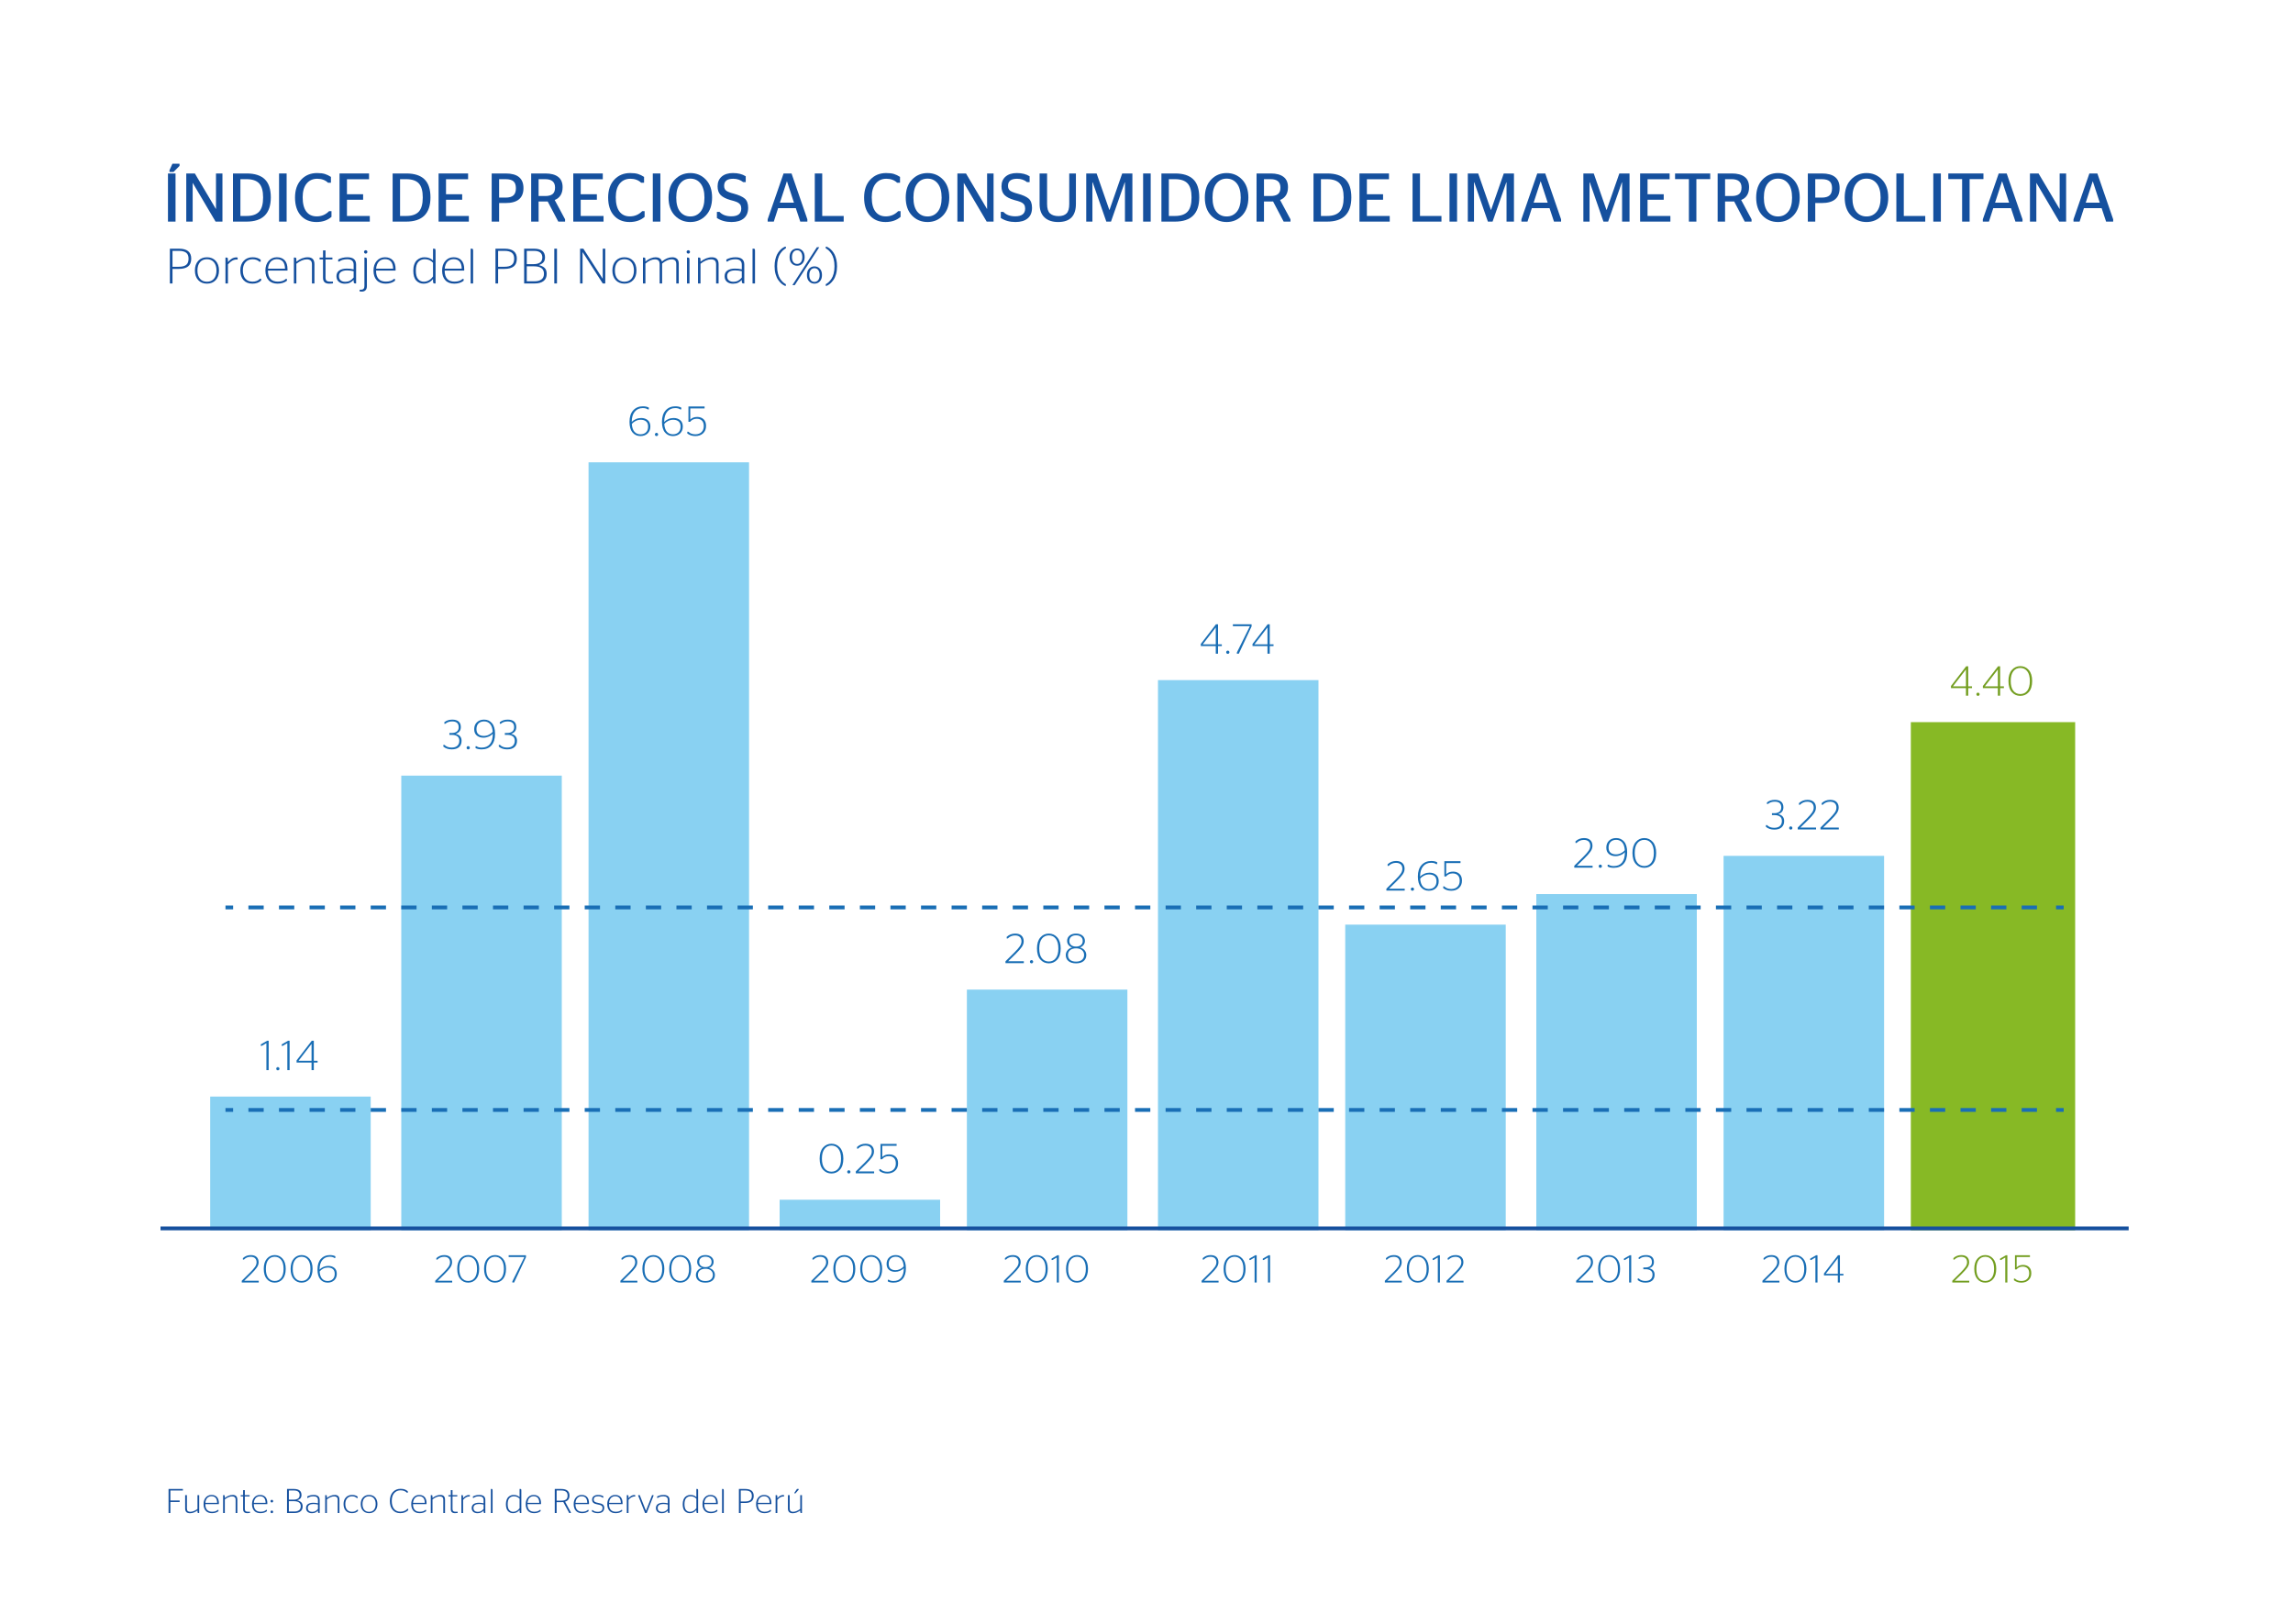 <?xml version="1.0" encoding="utf-8"?>
<!-- Generator: Adobe Illustrator 16.0.0, SVG Export Plug-In . SVG Version: 6.00 Build 0)  -->
<!DOCTYPE svg PUBLIC "-//W3C//DTD SVG 1.1//EN" "http://www.w3.org/Graphics/SVG/1.1/DTD/svg11.dtd">
<svg version="1.1" xmlns="http://www.w3.org/2000/svg" xmlns:xlink="http://www.w3.org/1999/xlink" x="0px" y="0px" width="600px"
	 height="425px" viewBox="0 0 600 425" enable-background="new 0 0 600 425" xml:space="preserve">
<g id="guias" display="none">
</g>
<g id="fondo_blanco">
	<rect fill="#FFFFFF" width="600" height="425"/>
</g>
<g id="grafico">
	<g>
		<path fill="#196EB5" d="M67.704,335.199v0.458h-4.44v-0.458l2.149-2.128c0.597-0.598,1.033-1.095,1.309-1.492
			c0.275-0.397,0.412-0.799,0.412-1.207c0-0.455-0.132-0.808-0.397-1.059c-0.265-0.251-0.648-0.377-1.151-0.377
			c-0.699,0-1.287,0.245-1.762,0.733h-0.265v-0.387c0.57-0.529,1.256-0.794,2.057-0.794c0.666,0,1.175,0.167,1.528,0.499
			c0.353,0.333,0.529,0.794,0.529,1.385c0,0.469-0.156,0.927-0.469,1.375s-0.781,0.981-1.405,1.599l-1.895,1.854H67.704z"/>
		<path fill="#196EB5" d="M73.948,334.771c-0.543,0.618-1.229,0.927-2.057,0.927c-0.829,0-1.515-0.309-2.058-0.927
			c-0.543-0.618-0.815-1.511-0.815-2.679c0-1.154,0.273-2.043,0.82-2.668c0.547-0.625,1.23-0.937,2.053-0.937
			c0.821,0,1.505,0.313,2.052,0.937c0.547,0.625,0.82,1.514,0.82,2.668C74.763,333.26,74.491,334.153,73.948,334.771z
			 M71.891,335.26c0.699,0,1.259-0.269,1.68-0.805c0.421-0.537,0.631-1.321,0.631-2.353c0-1.039-0.21-1.828-0.631-2.368
			c-0.421-0.54-0.981-0.81-1.68-0.81c-0.707,0-1.27,0.27-1.691,0.81c-0.421,0.54-0.631,1.329-0.631,2.368
			c0,1.032,0.21,1.816,0.631,2.353C70.621,334.992,71.184,335.26,71.891,335.26z"/>
		<path fill="#196EB5" d="M80.976,334.771c-0.544,0.618-1.229,0.927-2.058,0.927c-0.829,0-1.515-0.309-2.058-0.927
			c-0.543-0.618-0.814-1.511-0.814-2.679c0-1.154,0.273-2.043,0.82-2.668c0.546-0.625,1.23-0.937,2.052-0.937
			c0.821,0,1.506,0.313,2.052,0.937c0.546,0.625,0.82,1.514,0.82,2.668C81.79,333.26,81.519,334.153,80.976,334.771z M78.918,335.26
			c0.699,0,1.259-0.269,1.681-0.805c0.421-0.537,0.631-1.321,0.631-2.353c0-1.039-0.21-1.828-0.631-2.368
			c-0.421-0.54-0.981-0.81-1.681-0.81c-0.706,0-1.27,0.27-1.69,0.81c-0.421,0.54-0.632,1.329-0.632,2.368
			c0,1.032,0.21,1.816,0.632,2.353C77.648,334.992,78.212,335.26,78.918,335.26z"/>
		<path fill="#196EB5" d="M85.722,335.698c-0.781,0-1.418-0.288-1.91-0.866c-0.492-0.577-0.738-1.439-0.738-2.587
			c0-1.202,0.299-2.128,0.896-2.78c0.597-0.652,1.378-0.978,2.343-0.978c0.577,0,1.056,0.102,1.436,0.306v0.448h-0.254
			c-0.279-0.217-0.679-0.326-1.202-0.326c-0.809,0-1.455,0.289-1.94,0.866c-0.485,0.578-0.731,1.399-0.738,2.465v0.041
			c0.258-0.292,0.592-0.526,1.003-0.703c0.411-0.176,0.837-0.265,1.278-0.265c0.638,0,1.169,0.173,1.594,0.52
			c0.425,0.346,0.637,0.862,0.637,1.548c0,0.707-0.224,1.268-0.672,1.686C87.005,335.489,86.428,335.698,85.722,335.698z
			 M85.782,331.746c-0.421,0-0.825,0.095-1.212,0.285c-0.387,0.19-0.699,0.438-0.937,0.744c0.061,0.855,0.278,1.485,0.651,1.889
			c0.374,0.404,0.853,0.606,1.437,0.606c0.57,0,1.023-0.165,1.359-0.494c0.336-0.33,0.504-0.79,0.504-1.38
			c0-0.563-0.163-0.979-0.488-1.248C86.771,331.88,86.333,331.746,85.782,331.746z"/>
	</g>
	<g>
		<path fill="#196EB5" d="M118.326,335.199v0.458h-4.441v-0.458l2.149-2.128c0.598-0.598,1.034-1.095,1.309-1.492
			c0.275-0.397,0.413-0.799,0.413-1.207c0-0.455-0.132-0.808-0.397-1.059c-0.265-0.251-0.648-0.377-1.151-0.377
			c-0.699,0-1.287,0.245-1.762,0.733h-0.265v-0.387c0.57-0.529,1.256-0.794,2.057-0.794c0.666,0,1.174,0.167,1.528,0.499
			c0.353,0.333,0.529,0.794,0.529,1.385c0,0.469-0.156,0.927-0.468,1.375c-0.313,0.448-0.781,0.981-1.406,1.599l-1.895,1.854
			H118.326z"/>
		<path fill="#196EB5" d="M124.569,334.771c-0.544,0.618-1.229,0.927-2.058,0.927c-0.829,0-1.515-0.309-2.058-0.927
			c-0.543-0.618-0.814-1.511-0.814-2.679c0-1.154,0.273-2.043,0.82-2.668c0.546-0.625,1.23-0.937,2.052-0.937
			c0.821,0,1.506,0.313,2.052,0.937c0.546,0.625,0.82,1.514,0.82,2.668C125.384,333.26,125.112,334.153,124.569,334.771z
			 M122.512,335.26c0.699,0,1.259-0.269,1.681-0.805c0.421-0.537,0.631-1.321,0.631-2.353c0-1.039-0.21-1.828-0.631-2.368
			c-0.421-0.54-0.981-0.81-1.681-0.81c-0.706,0-1.27,0.27-1.69,0.81c-0.421,0.54-0.632,1.329-0.632,2.368
			c0,1.032,0.21,1.816,0.632,2.353C121.242,334.992,121.806,335.26,122.512,335.26z"/>
		<path fill="#196EB5" d="M131.597,334.771c-0.543,0.618-1.229,0.927-2.058,0.927c-0.828,0-1.514-0.309-2.057-0.927
			c-0.543-0.618-0.815-1.511-0.815-2.679c0-1.154,0.273-2.043,0.82-2.668c0.546-0.625,1.23-0.937,2.052-0.937
			s1.506,0.313,2.053,0.937c0.546,0.625,0.819,1.514,0.819,2.668C132.411,333.26,132.14,334.153,131.597,334.771z M129.539,335.26
			c0.699,0,1.26-0.269,1.681-0.805c0.421-0.537,0.632-1.321,0.632-2.353c0-1.039-0.211-1.828-0.632-2.368
			c-0.421-0.54-0.981-0.81-1.681-0.81c-0.706,0-1.27,0.27-1.69,0.81c-0.421,0.54-0.632,1.329-0.632,2.368
			c0,1.032,0.211,1.816,0.632,2.353C128.27,334.992,128.833,335.26,129.539,335.26z"/>
		<path fill="#196EB5" d="M134.062,335.657v-0.295l3.137-6.345v-0.021h-4.104v-0.468h4.532v0.52l-3.096,6.61H134.062z"/>
	</g>
	<g>
		<path fill="#196EB5" d="M166.776,335.199v0.458h-4.441v-0.458l2.149-2.128c0.598-0.598,1.034-1.095,1.309-1.492
			c0.275-0.397,0.413-0.799,0.413-1.207c0-0.455-0.132-0.808-0.397-1.059c-0.265-0.251-0.648-0.377-1.151-0.377
			c-0.699,0-1.287,0.245-1.762,0.733h-0.265v-0.387c0.57-0.529,1.256-0.794,2.057-0.794c0.666,0,1.174,0.167,1.528,0.499
			c0.353,0.333,0.529,0.794,0.529,1.385c0,0.469-0.156,0.927-0.468,1.375c-0.313,0.448-0.781,0.981-1.406,1.599l-1.895,1.854
			H166.776z"/>
		<path fill="#196EB5" d="M173.02,334.771c-0.544,0.618-1.229,0.927-2.058,0.927c-0.829,0-1.515-0.309-2.058-0.927
			c-0.543-0.618-0.814-1.511-0.814-2.679c0-1.154,0.273-2.043,0.82-2.668c0.546-0.625,1.23-0.937,2.052-0.937
			c0.821,0,1.506,0.313,2.052,0.937c0.546,0.625,0.82,1.514,0.82,2.668C173.834,333.26,173.563,334.153,173.02,334.771z
			 M170.962,335.26c0.699,0,1.259-0.269,1.681-0.805c0.421-0.537,0.631-1.321,0.631-2.353c0-1.039-0.21-1.828-0.631-2.368
			c-0.421-0.54-0.981-0.81-1.681-0.81c-0.706,0-1.27,0.27-1.69,0.81c-0.421,0.54-0.632,1.329-0.632,2.368
			c0,1.032,0.21,1.816,0.632,2.353C169.692,334.992,170.256,335.26,170.962,335.26z"/>
		<path fill="#196EB5" d="M180.047,334.771c-0.543,0.618-1.229,0.927-2.058,0.927c-0.828,0-1.514-0.309-2.057-0.927
			c-0.543-0.618-0.815-1.511-0.815-2.679c0-1.154,0.273-2.043,0.82-2.668c0.546-0.625,1.23-0.937,2.052-0.937
			s1.506,0.313,2.053,0.937c0.546,0.625,0.819,1.514,0.819,2.668C180.861,333.26,180.59,334.153,180.047,334.771z M177.989,335.26
			c0.699,0,1.26-0.269,1.681-0.805c0.421-0.537,0.632-1.321,0.632-2.353c0-1.039-0.211-1.828-0.632-2.368
			c-0.421-0.54-0.981-0.81-1.681-0.81c-0.706,0-1.27,0.27-1.69,0.81c-0.421,0.54-0.632,1.329-0.632,2.368
			c0,1.032,0.211,1.816,0.632,2.353C176.72,334.992,177.283,335.26,177.989,335.26z"/>
		<path fill="#196EB5" d="M186.412,335.153c-0.435,0.364-1.045,0.545-1.833,0.545c-0.788,0-1.399-0.181-1.833-0.545
			c-0.435-0.363-0.652-0.847-0.652-1.451c0-0.455,0.145-0.851,0.433-1.187s0.653-0.555,1.095-0.657v-0.021
			c-0.346-0.102-0.633-0.295-0.861-0.581s-0.341-0.618-0.341-0.998c0-0.53,0.197-0.958,0.591-1.283
			c0.394-0.326,0.917-0.489,1.568-0.489c0.645,0,1.164,0.163,1.559,0.489c0.394,0.326,0.59,0.753,0.59,1.283
			c0,0.38-0.114,0.713-0.341,0.998s-0.511,0.479-0.851,0.581v0.021c0.455,0.108,0.823,0.328,1.105,0.657
			c0.281,0.33,0.423,0.725,0.423,1.187C187.064,334.306,186.847,334.79,186.412,335.153z M184.579,335.28
			c0.631,0,1.115-0.146,1.451-0.438c0.336-0.292,0.504-0.679,0.504-1.161c0-0.482-0.17-0.872-0.509-1.171
			c-0.34-0.299-0.822-0.448-1.446-0.448c-0.625,0-1.107,0.149-1.446,0.448c-0.34,0.299-0.509,0.689-0.509,1.171
			c0,0.482,0.167,0.87,0.499,1.161C183.455,335.134,183.94,335.28,184.579,335.28z M183.388,331.268
			c0.285,0.244,0.682,0.367,1.191,0.367s0.906-0.123,1.191-0.367c0.285-0.245,0.428-0.574,0.428-0.988
			c0-0.421-0.143-0.755-0.428-1.003s-0.682-0.372-1.191-0.372s-0.906,0.124-1.191,0.372s-0.428,0.582-0.428,1.003
			C182.96,330.694,183.103,331.023,183.388,331.268z"/>
	</g>
	<g>
		<path fill="#196EB5" d="M216.745,335.199v0.458h-4.441v-0.458l2.149-2.128c0.598-0.598,1.034-1.095,1.309-1.492
			c0.275-0.397,0.413-0.799,0.413-1.207c0-0.455-0.133-0.808-0.397-1.059c-0.265-0.251-0.648-0.377-1.151-0.377
			c-0.7,0-1.287,0.245-1.762,0.733H212.6v-0.387c0.57-0.529,1.256-0.794,2.058-0.794c0.665,0,1.174,0.167,1.527,0.499
			c0.353,0.333,0.53,0.794,0.53,1.385c0,0.469-0.156,0.927-0.468,1.375c-0.313,0.448-0.781,0.981-1.406,1.599l-1.895,1.854H216.745z
			"/>
		<path fill="#196EB5" d="M222.988,334.771c-0.543,0.618-1.229,0.927-2.058,0.927c-0.828,0-1.514-0.309-2.057-0.927
			c-0.543-0.618-0.815-1.511-0.815-2.679c0-1.154,0.273-2.043,0.82-2.668c0.546-0.625,1.23-0.937,2.052-0.937
			s1.506,0.313,2.053,0.937c0.546,0.625,0.819,1.514,0.819,2.668C223.803,333.26,223.531,334.153,222.988,334.771z M220.931,335.26
			c0.699,0,1.26-0.269,1.681-0.805c0.421-0.537,0.632-1.321,0.632-2.353c0-1.039-0.211-1.828-0.632-2.368
			c-0.421-0.54-0.981-0.81-1.681-0.81c-0.706,0-1.27,0.27-1.69,0.81c-0.421,0.54-0.632,1.329-0.632,2.368
			c0,1.032,0.211,1.816,0.632,2.353C219.661,334.992,220.225,335.26,220.931,335.26z"/>
		<path fill="#196EB5" d="M230.016,334.771c-0.543,0.618-1.229,0.927-2.057,0.927s-1.514-0.309-2.057-0.927
			c-0.544-0.618-0.815-1.511-0.815-2.679c0-1.154,0.273-2.043,0.82-2.668c0.546-0.625,1.23-0.937,2.052-0.937
			c0.821,0,1.505,0.313,2.052,0.937c0.546,0.625,0.82,1.514,0.82,2.668C230.831,333.26,230.559,334.153,230.016,334.771z
			 M227.958,335.26c0.699,0,1.259-0.269,1.68-0.805c0.421-0.537,0.632-1.321,0.632-2.353c0-1.039-0.211-1.828-0.632-2.368
			c-0.421-0.54-0.981-0.81-1.68-0.81c-0.707,0-1.27,0.27-1.691,0.81c-0.421,0.54-0.631,1.329-0.631,2.368
			c0,1.032,0.21,1.816,0.631,2.353C226.688,334.992,227.252,335.26,227.958,335.26z"/>
		<path fill="#196EB5" d="M233.794,335.698c-0.59,0-1.083-0.102-1.477-0.305v-0.448h0.255c0.278,0.217,0.692,0.326,1.243,0.326
			c0.862,0,1.524-0.283,1.986-0.85s0.693-1.394,0.693-2.48v-0.041c-0.251,0.292-0.583,0.526-0.993,0.703
			c-0.411,0.177-0.837,0.265-1.278,0.265c-0.638,0-1.169-0.173-1.594-0.52s-0.637-0.859-0.637-1.538
			c0-0.713,0.222-1.278,0.667-1.696c0.444-0.417,1.023-0.626,1.736-0.626c0.781,0,1.417,0.289,1.91,0.866
			c0.492,0.577,0.738,1.44,0.738,2.587c0,1.215-0.289,2.146-0.866,2.791S234.806,335.698,233.794,335.698z M234.334,332.439
			c0.408,0,0.805-0.093,1.192-0.28c0.387-0.187,0.703-0.429,0.947-0.728c-0.061-0.856-0.277-1.489-0.647-1.9
			c-0.37-0.411-0.847-0.616-1.431-0.616c-0.57,0-1.022,0.165-1.354,0.494c-0.333,0.33-0.499,0.79-0.499,1.38
			c0,0.564,0.161,0.979,0.483,1.248C233.348,332.305,233.784,332.439,234.334,332.439z"/>
	</g>
	<g>
		<path fill="#196EB5" d="M267.1,335.199v0.458h-4.44v-0.458l2.149-2.128c0.597-0.598,1.033-1.095,1.309-1.492
			c0.275-0.397,0.412-0.799,0.412-1.207c0-0.455-0.132-0.808-0.397-1.059c-0.265-0.251-0.648-0.377-1.151-0.377
			c-0.699,0-1.287,0.245-1.762,0.733h-0.265v-0.387c0.57-0.529,1.256-0.794,2.057-0.794c0.666,0,1.175,0.167,1.528,0.499
			c0.353,0.333,0.529,0.794,0.529,1.385c0,0.469-0.156,0.927-0.469,1.375s-0.781,0.981-1.405,1.599l-1.895,1.854H267.1z"/>
		<path fill="#196EB5" d="M273.343,334.771c-0.543,0.618-1.229,0.927-2.057,0.927c-0.829,0-1.515-0.309-2.058-0.927
			c-0.543-0.618-0.815-1.511-0.815-2.679c0-1.154,0.273-2.043,0.82-2.668c0.547-0.625,1.23-0.937,2.053-0.937
			c0.821,0,1.505,0.313,2.052,0.937c0.547,0.625,0.82,1.514,0.82,2.668C274.158,333.26,273.886,334.153,273.343,334.771z
			 M271.286,335.26c0.699,0,1.259-0.269,1.68-0.805c0.421-0.537,0.631-1.321,0.631-2.353c0-1.039-0.21-1.828-0.631-2.368
			c-0.421-0.54-0.981-0.81-1.68-0.81c-0.707,0-1.27,0.27-1.691,0.81c-0.421,0.54-0.631,1.329-0.631,2.368
			c0,1.032,0.21,1.816,0.631,2.353C270.016,334.992,270.58,335.26,271.286,335.26z"/>
		<path fill="#196EB5" d="M277.071,335.657h-0.55v-6.539l-1.12,0.652h-0.234v-0.356l1.538-0.886h0.367V335.657z"/>
		<path fill="#196EB5" d="M283.875,334.771c-0.543,0.618-1.229,0.927-2.057,0.927c-0.829,0-1.515-0.309-2.058-0.927
			c-0.543-0.618-0.815-1.511-0.815-2.679c0-1.154,0.273-2.043,0.82-2.668c0.547-0.625,1.23-0.937,2.053-0.937
			c0.821,0,1.505,0.313,2.052,0.937c0.547,0.625,0.82,1.514,0.82,2.668C284.689,333.26,284.417,334.153,283.875,334.771z
			 M281.817,335.26c0.699,0,1.259-0.269,1.68-0.805c0.421-0.537,0.631-1.321,0.631-2.353c0-1.039-0.21-1.828-0.631-2.368
			c-0.421-0.54-0.981-0.81-1.68-0.81c-0.707,0-1.27,0.27-1.691,0.81c-0.421,0.54-0.631,1.329-0.631,2.368
			c0,1.032,0.21,1.816,0.631,2.353C280.547,334.992,281.111,335.26,281.817,335.26z"/>
	</g>
	<g>
		<path fill="#196EB5" d="M318.862,335.199v0.458h-4.441v-0.458l2.149-2.128c0.598-0.598,1.034-1.095,1.309-1.492
			c0.275-0.397,0.413-0.799,0.413-1.207c0-0.455-0.132-0.808-0.397-1.059c-0.265-0.251-0.648-0.377-1.151-0.377
			c-0.699,0-1.287,0.245-1.762,0.733h-0.265v-0.387c0.57-0.529,1.256-0.794,2.057-0.794c0.666,0,1.174,0.167,1.528,0.499
			c0.353,0.333,0.529,0.794,0.529,1.385c0,0.469-0.156,0.927-0.468,1.375c-0.313,0.448-0.781,0.981-1.406,1.599l-1.895,1.854
			H318.862z"/>
		<path fill="#196EB5" d="M325.105,334.771c-0.544,0.618-1.229,0.927-2.058,0.927c-0.829,0-1.515-0.309-2.058-0.927
			c-0.543-0.618-0.814-1.511-0.814-2.679c0-1.154,0.273-2.043,0.82-2.668c0.546-0.625,1.23-0.937,2.052-0.937
			c0.821,0,1.506,0.313,2.052,0.937c0.546,0.625,0.82,1.514,0.82,2.668C325.92,333.26,325.648,334.153,325.105,334.771z
			 M323.048,335.26c0.699,0,1.259-0.269,1.681-0.805c0.421-0.537,0.631-1.321,0.631-2.353c0-1.039-0.21-1.828-0.631-2.368
			c-0.421-0.54-0.981-0.81-1.681-0.81c-0.706,0-1.27,0.27-1.69,0.81c-0.421,0.54-0.632,1.329-0.632,2.368
			c0,1.032,0.21,1.816,0.632,2.353C321.778,334.992,322.342,335.26,323.048,335.26z"/>
		<path fill="#196EB5" d="M328.833,335.657h-0.55v-6.539l-1.121,0.652h-0.234v-0.356l1.538-0.886h0.367V335.657z"/>
		<path fill="#196EB5" d="M332.336,335.657h-0.55v-6.539l-1.12,0.652h-0.234v-0.356l1.538-0.886h0.367V335.657z"/>
	</g>
	<g>
		<path fill="#196EB5" d="M366.808,335.199v0.458h-4.44v-0.458l2.149-2.128c0.597-0.598,1.033-1.095,1.309-1.492
			c0.275-0.397,0.412-0.799,0.412-1.207c0-0.455-0.132-0.808-0.397-1.059c-0.265-0.251-0.648-0.377-1.151-0.377
			c-0.699,0-1.287,0.245-1.762,0.733h-0.265v-0.387c0.57-0.529,1.256-0.794,2.057-0.794c0.666,0,1.175,0.167,1.528,0.499
			c0.353,0.333,0.529,0.794,0.529,1.385c0,0.469-0.156,0.927-0.469,1.375s-0.781,0.981-1.405,1.599l-1.895,1.854H366.808z"/>
		<path fill="#196EB5" d="M373.051,334.771c-0.543,0.618-1.229,0.927-2.057,0.927c-0.829,0-1.515-0.309-2.058-0.927
			c-0.543-0.618-0.815-1.511-0.815-2.679c0-1.154,0.273-2.043,0.82-2.668c0.547-0.625,1.23-0.937,2.053-0.937
			c0.821,0,1.505,0.313,2.052,0.937c0.547,0.625,0.82,1.514,0.82,2.668C373.866,333.26,373.594,334.153,373.051,334.771z
			 M370.994,335.26c0.699,0,1.259-0.269,1.68-0.805c0.421-0.537,0.631-1.321,0.631-2.353c0-1.039-0.21-1.828-0.631-2.368
			c-0.421-0.54-0.981-0.81-1.68-0.81c-0.707,0-1.27,0.27-1.691,0.81c-0.421,0.54-0.631,1.329-0.631,2.368
			c0,1.032,0.21,1.816,0.631,2.353C369.724,334.992,370.288,335.26,370.994,335.26z"/>
		<path fill="#196EB5" d="M376.779,335.657h-0.55v-6.539l-1.12,0.652h-0.234v-0.356l1.538-0.886h0.367V335.657z"/>
		<path fill="#196EB5" d="M382.951,335.199v0.458h-4.441v-0.458l2.149-2.128c0.598-0.598,1.034-1.095,1.309-1.492
			c0.275-0.397,0.413-0.799,0.413-1.207c0-0.455-0.133-0.808-0.397-1.059c-0.265-0.251-0.648-0.377-1.151-0.377
			c-0.7,0-1.287,0.245-1.762,0.733h-0.265v-0.387c0.57-0.529,1.256-0.794,2.058-0.794c0.665,0,1.174,0.167,1.527,0.499
			c0.353,0.333,0.53,0.794,0.53,1.385c0,0.469-0.156,0.927-0.468,1.375c-0.313,0.448-0.781,0.981-1.406,1.599l-1.895,1.854H382.951z
			"/>
	</g>
	<g>
		<path fill="#196EB5" d="M416.864,335.199v0.458h-4.441v-0.458l2.149-2.128c0.598-0.598,1.034-1.095,1.309-1.492
			c0.275-0.397,0.413-0.799,0.413-1.207c0-0.455-0.132-0.808-0.397-1.059c-0.265-0.251-0.648-0.377-1.151-0.377
			c-0.699,0-1.287,0.245-1.762,0.733h-0.265v-0.387c0.57-0.529,1.256-0.794,2.057-0.794c0.666,0,1.174,0.167,1.528,0.499
			c0.353,0.333,0.529,0.794,0.529,1.385c0,0.469-0.156,0.927-0.468,1.375c-0.313,0.448-0.781,0.981-1.406,1.599l-1.895,1.854
			H416.864z"/>
		<path fill="#196EB5" d="M423.107,334.771c-0.544,0.618-1.229,0.927-2.058,0.927c-0.829,0-1.515-0.309-2.058-0.927
			c-0.543-0.618-0.814-1.511-0.814-2.679c0-1.154,0.273-2.043,0.82-2.668c0.546-0.625,1.23-0.937,2.052-0.937
			c0.821,0,1.506,0.313,2.052,0.937c0.546,0.625,0.82,1.514,0.82,2.668C423.922,333.26,423.65,334.153,423.107,334.771z
			 M421.05,335.26c0.699,0,1.259-0.269,1.681-0.805c0.421-0.537,0.631-1.321,0.631-2.353c0-1.039-0.21-1.828-0.631-2.368
			c-0.421-0.54-0.981-0.81-1.681-0.81c-0.706,0-1.27,0.27-1.69,0.81c-0.421,0.54-0.632,1.329-0.632,2.368
			c0,1.032,0.21,1.816,0.632,2.353C419.78,334.992,420.344,335.26,421.05,335.26z"/>
		<path fill="#196EB5" d="M426.835,335.657h-0.55v-6.539l-1.121,0.652h-0.234v-0.356l1.538-0.886h0.367V335.657z"/>
		<path fill="#196EB5" d="M430.563,335.698c-0.815,0-1.49-0.224-2.027-0.672v-0.417h0.275c0.421,0.435,0.995,0.652,1.722,0.652
			c0.611,0,1.076-0.146,1.395-0.438c0.319-0.292,0.479-0.696,0.479-1.212c0-0.496-0.163-0.857-0.489-1.084s-0.75-0.341-1.273-0.341
			h-0.642v-0.458h0.561c0.522,0,0.936-0.119,1.237-0.356c0.302-0.237,0.453-0.587,0.453-1.049c0-0.93-0.522-1.396-1.568-1.396
			c-0.686,0-1.236,0.187-1.65,0.561h-0.254v-0.367c0.495-0.421,1.137-0.632,1.925-0.632c0.672,0,1.185,0.153,1.538,0.458
			c0.353,0.306,0.529,0.754,0.529,1.344c0,0.835-0.411,1.378-1.232,1.63v0.021c0.944,0.224,1.416,0.784,1.416,1.68
			c0,0.659-0.207,1.17-0.621,1.533C431.92,335.517,431.33,335.698,430.563,335.698z"/>
	</g>
	<g>
		<path fill="#196EB5" d="M465.609,335.199v0.458h-4.441v-0.458l2.149-2.128c0.598-0.598,1.034-1.095,1.309-1.492
			c0.275-0.397,0.413-0.799,0.413-1.207c0-0.455-0.132-0.808-0.397-1.059c-0.265-0.251-0.648-0.377-1.151-0.377
			c-0.699,0-1.287,0.245-1.762,0.733h-0.265v-0.387c0.57-0.529,1.256-0.794,2.057-0.794c0.666,0,1.174,0.167,1.528,0.499
			c0.353,0.333,0.529,0.794,0.529,1.385c0,0.469-0.156,0.927-0.468,1.375c-0.313,0.448-0.781,0.981-1.406,1.599l-1.895,1.854
			H465.609z"/>
		<path fill="#196EB5" d="M471.853,334.771c-0.544,0.618-1.229,0.927-2.058,0.927c-0.829,0-1.515-0.309-2.058-0.927
			c-0.543-0.618-0.814-1.511-0.814-2.679c0-1.154,0.273-2.043,0.82-2.668c0.546-0.625,1.23-0.937,2.052-0.937
			c0.821,0,1.506,0.313,2.052,0.937c0.546,0.625,0.82,1.514,0.82,2.668C472.667,333.26,472.396,334.153,471.853,334.771z
			 M469.795,335.26c0.699,0,1.259-0.269,1.681-0.805c0.421-0.537,0.631-1.321,0.631-2.353c0-1.039-0.21-1.828-0.631-2.368
			c-0.421-0.54-0.981-0.81-1.681-0.81c-0.706,0-1.27,0.27-1.69,0.81c-0.421,0.54-0.632,1.329-0.632,2.368
			c0,1.032,0.21,1.816,0.632,2.353C468.525,334.992,469.089,335.26,469.795,335.26z"/>
		<path fill="#196EB5" d="M475.58,335.657h-0.55v-6.539l-1.121,0.652h-0.234v-0.356l1.538-0.886h0.367V335.657z"/>
		<path fill="#196EB5" d="M481.446,335.657h-0.55v-1.843h-3.626v-0.52l3.677-4.767h0.499v4.858h0.917v0.428h-0.917V335.657z
			 M477.76,333.366v0.02h3.137v-4.063h-0.021L477.76,333.366z"/>
	</g>
	<g>
		<g>
			<path fill="#739E20" d="M515.287,335.199v0.458h-4.44v-0.458l2.149-2.128c0.597-0.598,1.033-1.095,1.309-1.492
				c0.275-0.397,0.412-0.799,0.412-1.207c0-0.455-0.132-0.808-0.397-1.059c-0.265-0.251-0.648-0.377-1.151-0.377
				c-0.699,0-1.287,0.245-1.762,0.733h-0.265v-0.387c0.57-0.529,1.256-0.794,2.057-0.794c0.666,0,1.175,0.167,1.528,0.499
				c0.353,0.333,0.529,0.794,0.529,1.385c0,0.469-0.156,0.927-0.469,1.375s-0.781,0.981-1.405,1.599l-1.895,1.854H515.287z"/>
			<path fill="#739E20" d="M521.531,334.771c-0.543,0.618-1.229,0.927-2.057,0.927c-0.829,0-1.515-0.309-2.058-0.927
				c-0.543-0.618-0.815-1.511-0.815-2.679c0-1.154,0.273-2.043,0.82-2.668c0.547-0.625,1.23-0.937,2.053-0.937
				c0.821,0,1.505,0.313,2.052,0.937c0.547,0.625,0.82,1.514,0.82,2.668C522.346,333.26,522.074,334.153,521.531,334.771z
				 M519.474,335.26c0.699,0,1.259-0.269,1.68-0.805c0.421-0.537,0.631-1.321,0.631-2.353c0-1.039-0.21-1.828-0.631-2.368
				c-0.421-0.54-0.981-0.81-1.68-0.81c-0.707,0-1.27,0.27-1.691,0.81c-0.421,0.54-0.631,1.329-0.631,2.368
				c0,1.032,0.21,1.816,0.631,2.353C518.204,334.992,518.767,335.26,519.474,335.26z"/>
			<path fill="#739E20" d="M525.258,335.657h-0.55v-6.539l-1.12,0.652h-0.234v-0.356l1.538-0.886h0.367V335.657z"/>
			<path fill="#739E20" d="M531.522,333.243c0,0.747-0.241,1.343-0.724,1.788c-0.482,0.445-1.11,0.667-1.884,0.667
				c-0.754,0-1.399-0.21-1.936-0.631v-0.428h0.265c0.408,0.421,0.964,0.631,1.671,0.631c0.638,0,1.141-0.178,1.507-0.535
				c0.367-0.356,0.55-0.843,0.55-1.461c0-0.597-0.155-1.042-0.463-1.334c-0.309-0.292-0.722-0.438-1.237-0.438
				c-0.686,0-1.226,0.248-1.62,0.743h-0.397v-3.717h3.911v0.468h-3.474v2.679h0.031c0.408-0.407,0.96-0.611,1.66-0.611
				c0.618,0,1.128,0.183,1.533,0.55S531.522,332.524,531.522,333.243z"/>
		</g>
	</g>
	<g>
		<g>
			<path fill="#196EB5" d="M70.302,280.086h-0.594v-7.062l-1.21,0.704h-0.253v-0.385l1.661-0.957h0.396V280.086z"/>
			<path fill="#196EB5" d="M73.002,280.009c-0.084,0.081-0.185,0.121-0.302,0.121c-0.118,0-0.217-0.041-0.297-0.121
				c-0.081-0.081-0.121-0.18-0.121-0.297s0.04-0.218,0.121-0.302c0.08-0.084,0.179-0.127,0.297-0.127
				c0.117,0,0.218,0.042,0.302,0.127c0.084,0.084,0.126,0.185,0.126,0.302S73.087,279.928,73.002,280.009z"/>
			<path fill="#196EB5" d="M75.78,280.086h-0.594v-7.062l-1.21,0.704h-0.253v-0.385l1.661-0.957h0.396V280.086z"/>
			<path fill="#196EB5" d="M82.116,280.086h-0.594v-1.991h-3.916v-0.561l3.971-5.148h0.539v5.247h0.99v0.462h-0.99V280.086z
				 M78.134,277.611v0.022h3.388v-4.389H81.5L78.134,277.611z"/>
		</g>
	</g>
	<g>
		<g>
			<path fill="#196EB5" d="M118.195,196.13c-0.88,0-1.609-0.242-2.188-0.726v-0.451h0.297c0.455,0.469,1.074,0.704,1.859,0.704
				c0.66,0,1.163-0.157,1.507-0.473c0.344-0.315,0.517-0.752,0.517-1.309c0-0.535-0.176-0.926-0.528-1.171s-0.811-0.369-1.375-0.369
				h-0.693v-0.495h0.604c0.565,0,1.011-0.128,1.337-0.385s0.489-0.634,0.489-1.133c0-1.004-0.564-1.507-1.694-1.507
				c-0.741,0-1.334,0.202-1.782,0.605h-0.275v-0.396c0.535-0.455,1.229-0.682,2.079-0.682c0.726,0,1.279,0.165,1.661,0.495
				c0.381,0.33,0.572,0.814,0.572,1.452c0,0.902-0.444,1.489-1.331,1.76v0.022c1.019,0.242,1.528,0.847,1.528,1.815
				c0,0.711-0.224,1.264-0.671,1.656S119.024,196.13,118.195,196.13z"/>
			<path fill="#196EB5" d="M122.81,196.009c-0.084,0.081-0.185,0.121-0.302,0.121c-0.118,0-0.217-0.041-0.297-0.121
				c-0.081-0.081-0.121-0.18-0.121-0.297s0.04-0.218,0.121-0.302c0.08-0.084,0.179-0.127,0.297-0.127
				c0.117,0,0.218,0.042,0.302,0.127c0.084,0.084,0.126,0.185,0.126,0.302S122.895,195.928,122.81,196.009z"/>
			<path fill="#196EB5" d="M126.028,196.13c-0.638,0-1.17-0.11-1.595-0.33v-0.484h0.275c0.3,0.235,0.748,0.352,1.342,0.352
				c0.931,0,1.646-0.306,2.145-0.918s0.748-1.505,0.748-2.679v-0.044c-0.271,0.315-0.628,0.568-1.072,0.759
				c-0.443,0.19-0.904,0.286-1.38,0.286c-0.689,0-1.263-0.187-1.721-0.561c-0.459-0.374-0.688-0.927-0.688-1.661
				c0-0.77,0.24-1.381,0.72-1.832c0.48-0.451,1.105-0.677,1.875-0.677c0.843,0,1.531,0.312,2.063,0.935
				c0.531,0.624,0.798,1.555,0.798,2.794c0,1.313-0.313,2.317-0.936,3.014S127.12,196.13,126.028,196.13z M126.611,192.61
				c0.44,0,0.869-0.101,1.287-0.302s0.759-0.464,1.023-0.787c-0.066-0.924-0.299-1.608-0.699-2.052
				c-0.4-0.443-0.915-0.666-1.545-0.666c-0.616,0-1.104,0.178-1.463,0.534c-0.359,0.356-0.539,0.853-0.539,1.491
				c0,0.608,0.174,1.058,0.522,1.347C125.545,192.465,126.017,192.61,126.611,192.61z"/>
			<path fill="#196EB5" d="M132.704,196.13c-0.88,0-1.609-0.242-2.188-0.726v-0.451h0.297c0.455,0.469,1.074,0.704,1.859,0.704
				c0.66,0,1.163-0.157,1.507-0.473c0.344-0.315,0.517-0.752,0.517-1.309c0-0.535-0.176-0.926-0.528-1.171s-0.811-0.369-1.375-0.369
				H132.1v-0.495h0.604c0.565,0,1.011-0.128,1.337-0.385s0.489-0.634,0.489-1.133c0-1.004-0.564-1.507-1.694-1.507
				c-0.741,0-1.334,0.202-1.782,0.605h-0.275v-0.396c0.535-0.455,1.229-0.682,2.079-0.682c0.726,0,1.279,0.165,1.661,0.495
				c0.381,0.33,0.572,0.814,0.572,1.452c0,0.902-0.444,1.489-1.331,1.76v0.022c1.019,0.242,1.528,0.847,1.528,1.815
				c0,0.711-0.224,1.264-0.671,1.656S133.533,196.13,132.704,196.13z"/>
		</g>
	</g>
	<g>
		<g>
			<path fill="#196EB5" d="M167.581,114.13c-0.844,0-1.531-0.312-2.063-0.935c-0.532-0.623-0.798-1.555-0.798-2.794
				c0-1.298,0.323-2.299,0.968-3.003c0.646-0.704,1.489-1.056,2.53-1.056c0.623,0,1.14,0.11,1.551,0.33v0.484h-0.275
				c-0.301-0.234-0.733-0.352-1.298-0.352c-0.873,0-1.571,0.312-2.095,0.935c-0.524,0.624-0.791,1.511-0.798,2.662v0.044
				c0.278-0.315,0.64-0.568,1.083-0.759s0.904-0.286,1.38-0.286c0.689,0,1.263,0.187,1.722,0.561
				c0.458,0.374,0.688,0.931,0.688,1.672c0,0.763-0.242,1.37-0.726,1.821C168.967,113.904,168.343,114.13,167.581,114.13z
				 M167.646,109.862c-0.455,0-0.891,0.103-1.309,0.308c-0.418,0.206-0.756,0.473-1.012,0.803c0.066,0.924,0.301,1.604,0.704,2.041
				c0.403,0.436,0.92,0.654,1.551,0.654c0.616,0,1.105-0.178,1.468-0.534c0.363-0.355,0.544-0.853,0.544-1.49
				c0-0.609-0.176-1.058-0.528-1.348C168.714,110.007,168.241,109.862,167.646,109.862z"/>
			<path fill="#196EB5" d="M172.085,114.009c-0.084,0.081-0.185,0.121-0.302,0.121c-0.118,0-0.216-0.041-0.297-0.121
				s-0.121-0.18-0.121-0.297s0.041-0.218,0.121-0.302c0.081-0.084,0.179-0.127,0.297-0.127c0.117,0,0.218,0.042,0.302,0.127
				c0.084,0.084,0.127,0.185,0.127,0.302S172.169,113.928,172.085,114.009z"/>
			<path fill="#196EB5" d="M176.073,114.13c-0.843,0-1.531-0.312-2.063-0.935c-0.532-0.623-0.797-1.555-0.797-2.794
				c0-1.298,0.322-2.299,0.968-3.003s1.488-1.056,2.53-1.056c0.623,0,1.14,0.11,1.551,0.33v0.484h-0.275
				c-0.301-0.234-0.733-0.352-1.298-0.352c-0.873,0-1.571,0.312-2.095,0.935c-0.524,0.624-0.791,1.511-0.797,2.662v0.044
				c0.278-0.315,0.64-0.568,1.083-0.759c0.444-0.191,0.904-0.286,1.381-0.286c0.689,0,1.263,0.187,1.722,0.561
				c0.458,0.374,0.688,0.931,0.688,1.672c0,0.763-0.242,1.37-0.727,1.821C177.459,113.904,176.835,114.13,176.073,114.13z
				 M176.139,109.862c-0.455,0-0.891,0.103-1.309,0.308c-0.418,0.206-0.755,0.473-1.012,0.803c0.066,0.924,0.301,1.604,0.704,2.041
				c0.403,0.436,0.92,0.654,1.551,0.654c0.616,0,1.105-0.178,1.468-0.534c0.363-0.355,0.545-0.853,0.545-1.49
				c0-0.609-0.176-1.058-0.528-1.348C177.206,110.007,176.732,109.862,176.139,109.862z"/>
			<path fill="#196EB5" d="M184.751,111.479c0,0.807-0.26,1.45-0.781,1.931c-0.521,0.48-1.199,0.72-2.035,0.72
				c-0.814,0-1.511-0.227-2.09-0.682v-0.462h0.286c0.439,0.455,1.041,0.682,1.804,0.682c0.689,0,1.232-0.192,1.628-0.578
				c0.396-0.385,0.594-0.911,0.594-1.579c0-0.645-0.167-1.125-0.5-1.441c-0.334-0.315-0.779-0.473-1.337-0.473
				c-0.74,0-1.323,0.268-1.749,0.803h-0.429v-4.015h4.224v0.506h-3.751v2.893h0.033c0.44-0.44,1.038-0.66,1.793-0.66
				c0.667,0,1.219,0.198,1.655,0.594C184.533,110.115,184.751,110.702,184.751,111.479z"/>
		</g>
	</g>
	<g>
		<g>
			<path fill="#196EB5" d="M219.797,306.129c-0.586,0.667-1.328,1.001-2.222,1.001s-1.635-0.333-2.222-1.001
				c-0.587-0.667-0.88-1.631-0.88-2.893c0-1.247,0.295-2.207,0.885-2.882s1.329-1.012,2.216-1.012c0.888,0,1.626,0.337,2.217,1.012
				c0.59,0.675,0.886,1.635,0.886,2.882C220.678,304.498,220.384,305.462,219.797,306.129z M217.575,306.657
				c0.755,0,1.36-0.29,1.815-0.869c0.454-0.58,0.682-1.426,0.682-2.541c0-1.122-0.228-1.975-0.682-2.558
				c-0.455-0.583-1.06-0.875-1.815-0.875c-0.763,0-1.371,0.292-1.826,0.875s-0.682,1.436-0.682,2.558
				c0,1.115,0.228,1.961,0.682,2.541C216.204,306.367,216.813,306.657,217.575,306.657z"/>
			<path fill="#196EB5" d="M222.41,307.009c-0.085,0.081-0.186,0.121-0.303,0.121s-0.216-0.041-0.297-0.121
				c-0.081-0.081-0.121-0.18-0.121-0.297s0.04-0.218,0.121-0.302c0.081-0.084,0.18-0.127,0.297-0.127s0.218,0.042,0.303,0.127
				c0.084,0.084,0.126,0.185,0.126,0.302S222.494,306.928,222.41,307.009z"/>
			<path fill="#196EB5" d="M228.729,306.591v0.495h-4.796v-0.495l2.321-2.299c0.645-0.646,1.117-1.183,1.414-1.611
				c0.297-0.429,0.445-0.864,0.445-1.304c0-0.491-0.143-0.873-0.429-1.144c-0.286-0.271-0.7-0.407-1.243-0.407
				c-0.755,0-1.39,0.264-1.903,0.792h-0.286V300.2c0.616-0.572,1.357-0.858,2.222-0.858c0.719,0,1.269,0.18,1.65,0.539
				s0.572,0.858,0.572,1.496c0,0.506-0.169,1.001-0.506,1.485c-0.337,0.484-0.844,1.06-1.518,1.727l-2.046,2.002H228.729z"/>
			<path fill="#196EB5" d="M234.999,304.479c0,0.807-0.26,1.45-0.781,1.931c-0.521,0.48-1.199,0.72-2.035,0.72
				c-0.814,0-1.511-0.227-2.09-0.682v-0.462h0.286c0.44,0.455,1.042,0.682,1.804,0.682c0.689,0,1.232-0.192,1.628-0.578
				c0.396-0.385,0.594-0.911,0.594-1.579c0-0.645-0.167-1.125-0.501-1.441c-0.333-0.315-0.779-0.473-1.336-0.473
				c-0.741,0-1.324,0.268-1.749,0.803h-0.429v-4.015h4.224v0.506h-3.751v2.893h0.033c0.44-0.44,1.038-0.66,1.793-0.66
				c0.667,0,1.219,0.198,1.655,0.594C234.781,303.115,234.999,303.702,234.999,304.479z"/>
		</g>
	</g>
	<g>
		<g>
			<path fill="#196EB5" d="M267.9,251.591v0.495h-4.796v-0.495l2.321-2.299c0.645-0.646,1.116-1.183,1.413-1.611
				c0.297-0.429,0.446-0.864,0.446-1.304c0-0.491-0.143-0.873-0.429-1.144c-0.286-0.271-0.7-0.407-1.243-0.407
				c-0.755,0-1.39,0.264-1.903,0.792h-0.286V245.2c0.616-0.572,1.356-0.858,2.222-0.858c0.719,0,1.269,0.18,1.65,0.539
				c0.381,0.359,0.572,0.858,0.572,1.496c0,0.506-0.169,1.001-0.506,1.485c-0.337,0.484-0.843,1.06-1.518,1.727l-2.046,2.002H267.9z
				"/>
			<path fill="#196EB5" d="M270.216,252.009c-0.084,0.081-0.185,0.121-0.302,0.121c-0.118,0-0.216-0.041-0.297-0.121
				s-0.121-0.18-0.121-0.297s0.041-0.218,0.121-0.302c0.081-0.084,0.179-0.127,0.297-0.127c0.117,0,0.218,0.042,0.302,0.127
				c0.084,0.084,0.127,0.185,0.127,0.302S270.3,251.928,270.216,252.009z"/>
			<path fill="#196EB5" d="M276.667,251.129c-0.586,0.667-1.328,1.001-2.222,1.001s-1.635-0.333-2.222-1.001
				c-0.587-0.667-0.88-1.631-0.88-2.893c0-1.247,0.295-2.207,0.885-2.882s1.329-1.012,2.216-1.012c0.888,0,1.626,0.337,2.217,1.012
				c0.59,0.675,0.886,1.635,0.886,2.882C277.548,249.498,277.254,250.462,276.667,251.129z M274.445,251.657
				c0.755,0,1.36-0.29,1.815-0.869c0.454-0.58,0.682-1.426,0.682-2.541c0-1.122-0.228-1.975-0.682-2.558
				c-0.455-0.583-1.06-0.875-1.815-0.875c-0.763,0-1.371,0.292-1.826,0.875s-0.682,1.436-0.682,2.558
				c0,1.115,0.228,1.961,0.682,2.541C273.074,251.367,273.683,251.657,274.445,251.657z"/>
			<path fill="#196EB5" d="M283.542,251.542c-0.469,0.392-1.129,0.588-1.98,0.588s-1.511-0.196-1.98-0.588
				c-0.469-0.392-0.704-0.915-0.704-1.567c0-0.491,0.156-0.918,0.467-1.282c0.312-0.363,0.706-0.6,1.183-0.709v-0.022
				c-0.374-0.11-0.684-0.319-0.93-0.627c-0.246-0.308-0.368-0.667-0.368-1.078c0-0.572,0.212-1.034,0.638-1.386
				c0.426-0.352,0.99-0.528,1.694-0.528c0.696,0,1.258,0.176,1.683,0.528c0.426,0.352,0.638,0.814,0.638,1.386
				c0,0.411-0.123,0.77-0.369,1.078c-0.246,0.308-0.552,0.517-0.918,0.627v0.022c0.491,0.117,0.889,0.354,1.193,0.709
				c0.304,0.356,0.456,0.783,0.456,1.282C284.246,250.627,284.012,251.149,283.542,251.542z M281.563,251.679
				c0.682,0,1.204-0.157,1.567-0.473s0.544-0.733,0.544-1.254c0-0.521-0.183-0.942-0.55-1.265c-0.366-0.323-0.887-0.484-1.562-0.484
				s-1.195,0.161-1.562,0.484s-0.55,0.744-0.55,1.265c0,0.521,0.18,0.938,0.539,1.254S280.873,251.679,281.563,251.679z
				 M280.275,247.345c0.308,0.264,0.737,0.396,1.287,0.396s0.979-0.132,1.287-0.396c0.308-0.264,0.462-0.62,0.462-1.067
				c0-0.455-0.154-0.815-0.462-1.083c-0.309-0.268-0.737-0.401-1.287-0.401s-0.979,0.134-1.287,0.401
				c-0.308,0.268-0.462,0.629-0.462,1.083C279.813,246.725,279.967,247.081,280.275,247.345z"/>
		</g>
	</g>
	<g>
		<g>
			<path fill="#196EB5" d="M318.72,171.086h-0.594v-1.991h-3.916v-0.561l3.971-5.148h0.539v5.247h0.99v0.462h-0.99V171.086z
				 M314.738,168.611v0.022h3.388v-4.389h-0.022L314.738,168.611z"/>
			<path fill="#196EB5" d="M321.574,171.009c-0.084,0.081-0.185,0.121-0.302,0.121c-0.118,0-0.216-0.041-0.297-0.121
				s-0.121-0.18-0.121-0.297s0.041-0.218,0.121-0.302c0.081-0.084,0.179-0.127,0.297-0.127c0.117,0,0.218,0.042,0.302,0.127
				c0.084,0.084,0.127,0.185,0.127,0.302S321.659,170.928,321.574,171.009z"/>
			<path fill="#196EB5" d="M323.648,171.086v-0.319l3.388-6.853v-0.022h-4.433v-0.506h4.895v0.561l-3.344,7.139H323.648z"/>
			<path fill="#196EB5" d="M332.25,171.086h-0.594v-1.991h-3.916v-0.561l3.971-5.148h0.539v5.247h0.99v0.462h-0.99V171.086z
				 M328.268,168.611v0.022h3.388v-4.389h-0.022L328.268,168.611z"/>
		</g>
	</g>
	<g>
		<g>
			<path fill="#196EB5" d="M367.566,232.591v0.495h-4.796v-0.495l2.321-2.299c0.646-0.646,1.117-1.183,1.414-1.611
				c0.297-0.429,0.445-0.864,0.445-1.304c0-0.491-0.143-0.873-0.429-1.144c-0.286-0.271-0.7-0.407-1.243-0.407
				c-0.756,0-1.39,0.264-1.903,0.792h-0.286V226.2c0.616-0.572,1.357-0.858,2.222-0.858c0.719,0,1.269,0.18,1.65,0.539
				c0.381,0.359,0.572,0.858,0.572,1.496c0,0.506-0.169,1.001-0.506,1.485c-0.338,0.484-0.844,1.06-1.519,1.727l-2.046,2.002
				H367.566z"/>
			<path fill="#196EB5" d="M369.882,233.009c-0.085,0.081-0.186,0.121-0.303,0.121s-0.216-0.041-0.297-0.121
				c-0.081-0.081-0.121-0.18-0.121-0.297s0.04-0.218,0.121-0.302c0.081-0.084,0.18-0.127,0.297-0.127s0.218,0.042,0.303,0.127
				c0.084,0.084,0.126,0.185,0.126,0.302S369.966,232.928,369.882,233.009z"/>
			<path fill="#196EB5" d="M373.869,233.13c-0.844,0-1.531-0.312-2.063-0.935c-0.532-0.623-0.798-1.555-0.798-2.794
				c0-1.298,0.323-2.299,0.968-3.003s1.489-1.056,2.53-1.056c0.624,0,1.141,0.11,1.551,0.33v0.484h-0.275
				c-0.301-0.234-0.733-0.352-1.298-0.352c-0.873,0-1.571,0.312-2.096,0.935c-0.524,0.624-0.79,1.511-0.798,2.662v0.044
				c0.279-0.315,0.64-0.568,1.084-0.759c0.443-0.191,0.903-0.286,1.38-0.286c0.689,0,1.263,0.187,1.721,0.561
				c0.458,0.374,0.688,0.931,0.688,1.672c0,0.763-0.242,1.37-0.726,1.821C375.255,232.904,374.632,233.13,373.869,233.13z
				 M373.935,228.862c-0.455,0-0.891,0.103-1.309,0.308c-0.418,0.206-0.755,0.473-1.012,0.803c0.066,0.924,0.301,1.604,0.704,2.041
				c0.403,0.436,0.92,0.654,1.551,0.654c0.616,0,1.105-0.178,1.469-0.534c0.363-0.355,0.544-0.853,0.544-1.49
				c0-0.609-0.176-1.058-0.528-1.348C375.002,229.007,374.529,228.862,373.935,228.862z"/>
			<path fill="#196EB5" d="M382.548,230.479c0,0.807-0.26,1.45-0.781,1.931c-0.521,0.48-1.199,0.72-2.035,0.72
				c-0.814,0-1.511-0.227-2.09-0.682v-0.462h0.286c0.44,0.455,1.042,0.682,1.804,0.682c0.689,0,1.232-0.192,1.628-0.578
				c0.396-0.385,0.594-0.911,0.594-1.579c0-0.645-0.167-1.125-0.501-1.441c-0.333-0.315-0.779-0.473-1.336-0.473
				c-0.741,0-1.324,0.268-1.749,0.803h-0.429v-4.015h4.224v0.506h-3.751v2.893h0.033c0.44-0.44,1.038-0.66,1.793-0.66
				c0.667,0,1.219,0.198,1.655,0.594C382.33,229.115,382.548,229.702,382.548,230.479z"/>
		</g>
	</g>
	<g>
		<g>
			<path fill="#196EB5" d="M416.73,226.591v0.495h-4.796v-0.495l2.321-2.299c0.646-0.646,1.117-1.183,1.414-1.611
				c0.297-0.429,0.445-0.864,0.445-1.304c0-0.491-0.143-0.873-0.429-1.144c-0.286-0.271-0.7-0.407-1.243-0.407
				c-0.756,0-1.39,0.264-1.903,0.792h-0.286V220.2c0.616-0.572,1.357-0.858,2.222-0.858c0.719,0,1.269,0.18,1.65,0.539
				c0.381,0.359,0.572,0.858,0.572,1.496c0,0.506-0.169,1.001-0.506,1.485c-0.338,0.484-0.844,1.06-1.519,1.727l-2.046,2.002H416.73
				z"/>
			<path fill="#196EB5" d="M419.046,227.009c-0.085,0.081-0.186,0.121-0.303,0.121s-0.216-0.041-0.297-0.121
				c-0.081-0.081-0.121-0.18-0.121-0.297s0.04-0.218,0.121-0.302c0.081-0.084,0.18-0.127,0.297-0.127s0.218,0.042,0.303,0.127
				c0.084,0.084,0.126,0.185,0.126,0.302S419.13,226.928,419.046,227.009z"/>
			<path fill="#196EB5" d="M422.263,227.13c-0.638,0-1.17-0.11-1.595-0.33v-0.484h0.275c0.3,0.235,0.748,0.352,1.342,0.352
				c0.931,0,1.646-0.306,2.145-0.918s0.748-1.505,0.748-2.679v-0.044c-0.271,0.315-0.628,0.568-1.072,0.759
				c-0.443,0.19-0.904,0.286-1.38,0.286c-0.689,0-1.263-0.187-1.721-0.561c-0.459-0.374-0.688-0.927-0.688-1.661
				c0-0.77,0.24-1.381,0.72-1.832c0.48-0.451,1.105-0.677,1.875-0.677c0.843,0,1.531,0.312,2.063,0.935
				c0.531,0.624,0.798,1.555,0.798,2.794c0,1.313-0.313,2.317-0.936,3.014S423.355,227.13,422.263,227.13z M422.846,223.61
				c0.44,0,0.869-0.101,1.287-0.302s0.759-0.464,1.023-0.787c-0.066-0.924-0.299-1.608-0.699-2.052
				c-0.4-0.443-0.915-0.666-1.545-0.666c-0.616,0-1.104,0.178-1.463,0.534c-0.359,0.356-0.539,0.853-0.539,1.491
				c0,0.608,0.174,1.058,0.522,1.347C421.781,223.465,422.252,223.61,422.846,223.61z"/>
			<path fill="#196EB5" d="M432.481,226.129c-0.586,0.667-1.327,1.001-2.222,1.001s-1.636-0.333-2.222-1.001
				c-0.587-0.667-0.88-1.631-0.88-2.893c0-1.247,0.295-2.207,0.885-2.882c0.591-0.675,1.329-1.012,2.217-1.012
				c0.887,0,1.626,0.337,2.217,1.012c0.59,0.675,0.885,1.635,0.885,2.882C433.362,224.498,433.068,225.462,432.481,226.129z
				 M430.26,226.657c0.755,0,1.36-0.29,1.815-0.869c0.455-0.58,0.682-1.426,0.682-2.541c0-1.122-0.228-1.975-0.682-2.558
				s-1.06-0.875-1.815-0.875c-0.763,0-1.371,0.292-1.826,0.875c-0.455,0.583-0.682,1.436-0.682,2.558
				c0,1.115,0.227,1.961,0.682,2.541C428.889,226.367,429.497,226.657,430.26,226.657z"/>
		</g>
	</g>
	<g>
		<g>
			<path fill="#196EB5" d="M464.267,217.13c-0.88,0-1.609-0.242-2.188-0.726v-0.451h0.297c0.455,0.469,1.074,0.704,1.859,0.704
				c0.66,0,1.163-0.157,1.507-0.473c0.344-0.315,0.517-0.752,0.517-1.309c0-0.535-0.176-0.926-0.528-1.171s-0.811-0.369-1.375-0.369
				h-0.693v-0.495h0.604c0.565,0,1.011-0.128,1.337-0.385s0.489-0.634,0.489-1.133c0-1.004-0.564-1.507-1.694-1.507
				c-0.741,0-1.334,0.202-1.782,0.605h-0.275v-0.396c0.535-0.455,1.229-0.682,2.079-0.682c0.726,0,1.279,0.165,1.661,0.495
				c0.381,0.33,0.572,0.814,0.572,1.452c0,0.902-0.444,1.489-1.331,1.76v0.022c1.019,0.242,1.528,0.847,1.528,1.815
				c0,0.711-0.224,1.264-0.671,1.656S465.096,217.13,464.267,217.13z"/>
			<path fill="#196EB5" d="M468.881,217.009c-0.084,0.081-0.185,0.121-0.302,0.121c-0.118,0-0.217-0.041-0.297-0.121
				c-0.081-0.081-0.121-0.18-0.121-0.297s0.04-0.218,0.121-0.302c0.08-0.084,0.179-0.127,0.297-0.127
				c0.117,0,0.218,0.042,0.302,0.127c0.084,0.084,0.126,0.185,0.126,0.302S468.966,216.928,468.881,217.009z"/>
			<path fill="#196EB5" d="M475.201,216.591v0.495h-4.796v-0.495l2.321-2.299c0.646-0.646,1.117-1.183,1.414-1.611
				c0.297-0.429,0.445-0.864,0.445-1.304c0-0.491-0.143-0.873-0.429-1.144c-0.286-0.271-0.7-0.407-1.243-0.407
				c-0.756,0-1.39,0.264-1.903,0.792h-0.286V210.2c0.616-0.572,1.357-0.858,2.222-0.858c0.719,0,1.269,0.18,1.65,0.539
				c0.381,0.359,0.572,0.858,0.572,1.496c0,0.506-0.169,1.001-0.506,1.485c-0.338,0.484-0.844,1.06-1.519,1.727l-2.046,2.002
				H475.201z"/>
			<path fill="#196EB5" d="M481.151,216.591v0.495h-4.796v-0.495l2.321-2.299c0.645-0.646,1.116-1.183,1.413-1.611
				c0.297-0.429,0.446-0.864,0.446-1.304c0-0.491-0.143-0.873-0.429-1.144c-0.286-0.271-0.7-0.407-1.243-0.407
				c-0.755,0-1.39,0.264-1.903,0.792h-0.286V210.2c0.616-0.572,1.356-0.858,2.222-0.858c0.719,0,1.269,0.18,1.65,0.539
				c0.381,0.359,0.572,0.858,0.572,1.496c0,0.506-0.169,1.001-0.506,1.485c-0.337,0.484-0.843,1.06-1.518,1.727l-2.046,2.002
				H481.151z"/>
		</g>
	</g>
	<g>
		<g>
			<path fill="#739E20" d="M515.016,182.086h-0.594v-1.991h-3.916v-0.561l3.971-5.148h0.539v5.247h0.99v0.462h-0.99V182.086z
				 M511.033,179.611v0.022h3.388v-4.389h-0.022L511.033,179.611z"/>
			<path fill="#739E20" d="M517.87,182.009c-0.085,0.081-0.186,0.121-0.303,0.121s-0.216-0.041-0.297-0.121
				c-0.081-0.081-0.121-0.18-0.121-0.297s0.04-0.218,0.121-0.302c0.081-0.084,0.18-0.127,0.297-0.127s0.218,0.042,0.303,0.127
				c0.084,0.084,0.126,0.185,0.126,0.302S517.954,181.928,517.87,182.009z"/>
			<path fill="#739E20" d="M523.364,182.086h-0.594v-1.991h-3.916v-0.561l3.971-5.148h0.539v5.247h0.99v0.462h-0.99V182.086z
				 M519.383,179.611v0.022h3.388v-4.389h-0.022L519.383,179.611z"/>
			<path fill="#739E20" d="M530.866,181.129c-0.587,0.667-1.327,1.001-2.222,1.001c-0.895,0-1.636-0.333-2.222-1.001
				c-0.587-0.667-0.88-1.631-0.88-2.893c0-1.247,0.295-2.207,0.886-2.882s1.329-1.012,2.217-1.012c0.887,0,1.626,0.337,2.216,1.012
				s0.885,1.635,0.885,2.882C531.746,179.498,531.453,180.462,530.866,181.129z M528.645,181.657c0.755,0,1.36-0.29,1.814-0.869
				c0.455-0.58,0.683-1.426,0.683-2.541c0-1.122-0.228-1.975-0.683-2.558c-0.455-0.583-1.06-0.875-1.814-0.875
				c-0.763,0-1.372,0.292-1.826,0.875c-0.455,0.583-0.682,1.436-0.682,2.558c0,1.115,0.227,1.961,0.682,2.541
				C527.273,181.367,527.882,181.657,528.645,181.657z"/>
		</g>
	</g>
	<rect x="55" y="287" fill="#89D1F2" width="42" height="35"/>
	<rect x="105" y="203" fill="#89D1F2" width="42" height="119"/>
	<rect x="154" y="121" fill="#89D1F2" width="42" height="201"/>
	<rect x="204" y="314" fill="#89D1F2" width="42" height="8"/>
	<rect x="253" y="259" fill="#89D1F2" width="42" height="63"/>
	<rect x="303" y="178" fill="#89D1F2" width="42" height="144"/>
	<rect x="352" y="242" fill="#89D1F2" width="42" height="80"/>
	<rect x="402" y="234" fill="#89D1F2" width="42" height="88"/>
	<rect x="451" y="224" fill="#89D1F2" width="42" height="98"/>
	<rect x="500" y="189" fill="#87B925" width="43" height="133"/>
	<line fill="none" stroke="#15509E" stroke-miterlimit="10" x1="42" y1="321.5" x2="557" y2="321.5"/>
	<g>
		<g>
			<line fill="none" stroke="#196EB5" stroke-miterlimit="10" x1="59" y1="290.5" x2="61" y2="290.5"/>
			<line fill="none" stroke="#196EB5" stroke-miterlimit="10" stroke-dasharray="4,4" x1="65" y1="290.5" x2="536" y2="290.5"/>
			<line fill="none" stroke="#196EB5" stroke-miterlimit="10" x1="538" y1="290.5" x2="540" y2="290.5"/>
		</g>
	</g>
	<g>
		<g>
			<line fill="none" stroke="#196EB5" stroke-miterlimit="10" x1="59" y1="237.5" x2="61" y2="237.5"/>
			<line fill="none" stroke="#196EB5" stroke-miterlimit="10" stroke-dasharray="4,4" x1="65" y1="237.5" x2="536" y2="237.5"/>
			<line fill="none" stroke="#196EB5" stroke-miterlimit="10" x1="538" y1="237.5" x2="540" y2="237.5"/>
		</g>
	</g>
</g>
<g id="texto">
	<g>
		<path fill="#15509E" d="M45.932,58h-1.98V45.4h1.98V58z M44.348,45.004v-0.45l0.773-1.71h1.854v0.576l-1.566,1.584H44.348z"/>
		<path fill="#15509E" d="M48.739,58V45.4h2.25l5.49,9.27h0.036V45.4h1.692V58h-1.8l-5.958-10.098h-0.036V58H48.739z"/>
		<path fill="#15509E" d="M60.961,58V45.4h3.6c2.088,0,3.66,0.504,4.716,1.512c1.056,1.008,1.584,2.592,1.584,4.752
			c0,4.224-2.118,6.336-6.354,6.336H60.961z M62.905,56.524h1.602c1.5,0,2.598-0.375,3.294-1.125
			c0.696-0.75,1.044-1.989,1.044-3.717c0-1.704-0.345-2.928-1.035-3.672c-0.69-0.744-1.791-1.116-3.303-1.116h-1.602V56.524z"/>
		<path fill="#15509E" d="M75.001,58h-1.98V45.4h1.98V58z"/>
		<path fill="#15509E" d="M82.794,58.108c-1.704,0-3.063-0.564-4.077-1.692s-1.521-2.7-1.521-4.716c0-1.98,0.54-3.543,1.62-4.689
			s2.46-1.719,4.14-1.719c0.84,0,1.524,0.081,2.052,0.243c0.528,0.162,1.056,0.417,1.584,0.765v1.53h-0.756
			c-0.72-0.696-1.663-1.044-2.826-1.044c-1.164,0-2.091,0.42-2.781,1.26c-0.69,0.84-1.035,2.034-1.035,3.582
			c0,1.644,0.318,2.889,0.954,3.735c0.636,0.846,1.542,1.269,2.718,1.269c1.272,0,2.352-0.456,3.24-1.368h0.63v1.494
			C85.704,57.658,84.39,58.108,82.794,58.108z"/>
		<path fill="#15509E" d="M88.842,58V45.4h7.722v1.512h-5.778v3.924h4.23v1.44h-4.23v4.248h5.976V58H88.842z"/>
		<path fill="#15509E" d="M102.738,58V45.4h3.6c2.088,0,3.66,0.504,4.716,1.512c1.056,1.008,1.584,2.592,1.584,4.752
			c0,4.224-2.118,6.336-6.354,6.336H102.738z M104.682,56.524h1.602c1.5,0,2.598-0.375,3.294-1.125
			c0.696-0.75,1.044-1.989,1.044-3.717c0-1.704-0.345-2.928-1.035-3.672c-0.69-0.744-1.791-1.116-3.303-1.116h-1.602V56.524z"/>
		<path fill="#15509E" d="M114.762,58V45.4h7.722v1.512h-5.778v3.924h4.23v1.44h-4.23v4.248h5.976V58H114.762z"/>
		<path fill="#15509E" d="M128.658,58V45.4h3.672c3.096,0,4.644,1.278,4.644,3.834c0,2.604-1.56,3.906-4.68,3.906h-1.692V58H128.658
			z M130.602,46.894v4.824h1.692c0.936,0,1.62-0.195,2.052-0.585c0.432-0.39,0.648-1.011,0.648-1.863
			c0-0.84-0.213-1.446-0.639-1.818s-1.113-0.558-2.061-0.558H130.602z"/>
		<path fill="#15509E" d="M146.082,58l-2.772-5.274c-0.12,0.012-0.318,0.018-0.594,0.018h-1.782V58h-1.944V45.4h3.726
			c1.44,0,2.55,0.297,3.33,0.891c0.78,0.594,1.17,1.491,1.17,2.691c0,1.68-0.69,2.802-2.07,3.366l2.718,5.058V58H146.082z
			 M140.934,46.894v4.41h1.728c0.876,0,1.524-0.174,1.944-0.522s0.63-0.912,0.63-1.692c0-1.464-0.857-2.196-2.574-2.196H140.934z"/>
		<path fill="#15509E" d="M150.006,58V45.4h7.722v1.512h-5.778v3.924h4.23v1.44h-4.23v4.248h5.976V58H150.006z"/>
		<path fill="#15509E" d="M164.729,58.108c-1.704,0-3.063-0.564-4.077-1.692c-1.014-1.128-1.521-2.7-1.521-4.716
			c0-1.98,0.54-3.543,1.62-4.689s2.459-1.719,4.14-1.719c0.84,0,1.524,0.081,2.052,0.243c0.528,0.162,1.056,0.417,1.584,0.765v1.53
			h-0.756c-0.72-0.696-1.662-1.044-2.826-1.044s-2.091,0.42-2.781,1.26c-0.69,0.84-1.035,2.034-1.035,3.582
			c0,1.644,0.317,2.889,0.954,3.735c0.636,0.846,1.542,1.269,2.718,1.269c1.271,0,2.352-0.456,3.24-1.368h0.63v1.494
			C167.64,57.658,166.325,58.108,164.729,58.108z"/>
		<path fill="#15509E" d="M172.794,58h-1.98V45.4h1.98V58z"/>
		<path fill="#15509E" d="M180.642,58.108c-1.62,0-2.977-0.567-4.068-1.701c-1.092-1.134-1.638-2.703-1.638-4.707
			c0-1.992,0.549-3.558,1.646-4.698c1.099-1.14,2.451-1.71,4.06-1.71c1.607,0,2.958,0.57,4.05,1.71
			c1.092,1.14,1.638,2.706,1.638,4.698c0,1.992-0.546,3.558-1.638,4.698C183.599,57.538,182.249,58.108,180.642,58.108z
			 M180.642,56.65c1.104,0,1.995-0.417,2.673-1.251c0.678-0.834,1.017-2.055,1.017-3.663c0-1.62-0.339-2.855-1.017-3.708
			c-0.678-0.852-1.569-1.278-2.673-1.278c-1.104,0-1.995,0.426-2.673,1.278c-0.678,0.853-1.017,2.088-1.017,3.708
			c0,1.608,0.336,2.829,1.008,3.663C178.631,56.233,179.525,56.65,180.642,56.65z"/>
		<path fill="#15509E" d="M191.423,58.108c-1.5,0-2.778-0.354-3.834-1.062v-1.584h0.685c0.72,0.768,1.752,1.152,3.096,1.152
			c1.728,0,2.592-0.678,2.592-2.034c0-0.156-0.015-0.3-0.045-0.432c-0.03-0.132-0.06-0.249-0.09-0.351
			c-0.03-0.102-0.093-0.204-0.189-0.306s-0.171-0.183-0.225-0.243s-0.153-0.129-0.297-0.207c-0.144-0.078-0.249-0.132-0.315-0.162
			c-0.065-0.03-0.195-0.078-0.387-0.144c-0.192-0.066-0.324-0.111-0.396-0.135s-0.225-0.066-0.459-0.126s-0.387-0.102-0.459-0.126
			c-1.164-0.336-2.01-0.771-2.538-1.305c-0.528-0.534-0.792-1.293-0.792-2.277c0-1.092,0.36-1.944,1.08-2.556
			s1.698-0.918,2.934-0.918c1.356,0,2.472,0.282,3.348,0.846v1.53h-0.666c-0.731-0.588-1.602-0.882-2.609-0.882
			c-1.584,0-2.376,0.612-2.376,1.836c0,0.6,0.191,1.035,0.576,1.305c0.384,0.27,1.02,0.52,1.908,0.747
			c1.38,0.372,2.358,0.813,2.935,1.323c0.576,0.51,0.864,1.305,0.864,2.385c0,1.212-0.378,2.136-1.134,2.772
			C193.871,57.79,192.803,58.108,191.423,58.108z"/>
		<path fill="#15509E" d="M200.873,58v-0.594l4.158-12.006h2.088l4.14,12.006V58h-1.854l-1.17-3.528h-4.626L202.475,58H200.873z
			 M205.895,47.47l-1.818,5.562h3.672l-1.818-5.562H205.895z"/>
		<path fill="#15509E" d="M220.763,58h-7.56V45.4h1.944v11.124h5.616V58z"/>
		<path fill="#15509E" d="M231.706,58.108c-1.704,0-3.063-0.564-4.077-1.692c-1.014-1.128-1.521-2.7-1.521-4.716
			c0-1.98,0.54-3.543,1.62-4.689s2.459-1.719,4.14-1.719c0.84,0,1.524,0.081,2.052,0.243c0.528,0.162,1.056,0.417,1.584,0.765v1.53
			h-0.756c-0.72-0.696-1.662-1.044-2.826-1.044s-2.091,0.42-2.781,1.26c-0.69,0.84-1.035,2.034-1.035,3.582
			c0,1.644,0.317,2.889,0.954,3.735c0.636,0.846,1.542,1.269,2.718,1.269c1.271,0,2.352-0.456,3.24-1.368h0.63v1.494
			C234.616,57.658,233.302,58.108,231.706,58.108z"/>
		<path fill="#15509E" d="M242.704,58.108c-1.62,0-2.976-0.567-4.068-1.701c-1.092-1.134-1.638-2.703-1.638-4.707
			c0-1.992,0.549-3.558,1.647-4.698c1.098-1.14,2.451-1.71,4.059-1.71c1.608,0,2.958,0.57,4.05,1.71
			c1.092,1.14,1.638,2.706,1.638,4.698c0,1.992-0.546,3.558-1.638,4.698C245.662,57.538,244.313,58.108,242.704,58.108z
			 M242.704,56.65c1.104,0,1.995-0.417,2.673-1.251c0.678-0.834,1.017-2.055,1.017-3.663c0-1.62-0.339-2.855-1.017-3.708
			c-0.678-0.852-1.569-1.278-2.673-1.278s-1.995,0.426-2.673,1.278c-0.678,0.853-1.017,2.088-1.017,3.708
			c0,1.608,0.335,2.829,1.008,3.663C240.694,56.233,241.588,56.65,242.704,56.65z"/>
		<path fill="#15509E" d="M250.516,58V45.4h2.25l5.49,9.27h0.036V45.4h1.692V58h-1.8l-5.958-10.098h-0.036V58H250.516z"/>
		<path fill="#15509E" d="M265.708,58.108c-1.5,0-2.778-0.354-3.834-1.062v-1.584h0.684c0.72,0.768,1.752,1.152,3.096,1.152
			c1.728,0,2.592-0.678,2.592-2.034c0-0.156-0.016-0.3-0.045-0.432c-0.03-0.132-0.061-0.249-0.09-0.351
			c-0.03-0.102-0.093-0.204-0.189-0.306c-0.096-0.102-0.171-0.183-0.225-0.243s-0.153-0.129-0.297-0.207s-0.25-0.132-0.315-0.162
			c-0.066-0.03-0.195-0.078-0.387-0.144c-0.192-0.066-0.324-0.111-0.396-0.135s-0.225-0.066-0.459-0.126
			c-0.234-0.06-0.387-0.102-0.459-0.126c-1.164-0.336-2.01-0.771-2.538-1.305c-0.528-0.534-0.792-1.293-0.792-2.277
			c0-1.092,0.36-1.944,1.08-2.556s1.698-0.918,2.934-0.918c1.356,0,2.472,0.282,3.348,0.846v1.53h-0.666
			c-0.732-0.588-1.603-0.882-2.61-0.882c-1.584,0-2.376,0.612-2.376,1.836c0,0.6,0.192,1.035,0.576,1.305
			c0.384,0.27,1.02,0.52,1.908,0.747c1.38,0.372,2.357,0.813,2.934,1.323c0.576,0.51,0.864,1.305,0.864,2.385
			c0,1.212-0.378,2.136-1.134,2.772C268.156,57.79,267.088,58.108,265.708,58.108z"/>
		<path fill="#15509E" d="M276.994,56.56c0.912,0,1.605-0.234,2.079-0.702c0.474-0.468,0.711-1.284,0.711-2.448V45.4h1.746v7.956
			c0,3.168-1.548,4.752-4.644,4.752c-1.524,0-2.715-0.402-3.573-1.206c-0.858-0.804-1.287-1.986-1.287-3.546V45.4h1.962v8.01
			c0,1.176,0.258,1.995,0.774,2.457C275.277,56.329,276.021,56.56,276.994,56.56z"/>
		<path fill="#15509E" d="M284.229,58V45.4h2.718l3.33,9.558h0.036l3.33-9.558h2.664V58h-1.944V47.722h-0.054L290.709,58h-1.224
			l-3.564-10.278h-0.072V58H284.229z"/>
		<path fill="#15509E" d="M301.096,58h-1.98V45.4h1.98V58z"/>
		<path fill="#15509E" d="M303.903,58V45.4h3.6c2.088,0,3.66,0.504,4.716,1.512c1.056,1.008,1.584,2.592,1.584,4.752
			c0,4.224-2.118,6.336-6.354,6.336H303.903z M305.847,56.524h1.602c1.5,0,2.598-0.375,3.294-1.125
			c0.696-0.75,1.044-1.989,1.044-3.717c0-1.704-0.345-2.928-1.035-3.672c-0.69-0.744-1.791-1.116-3.303-1.116h-1.602V56.524z"/>
		<path fill="#15509E" d="M320.967,58.108c-1.62,0-2.976-0.567-4.068-1.701c-1.092-1.134-1.638-2.703-1.638-4.707
			c0-1.992,0.549-3.558,1.647-4.698c1.098-1.14,2.451-1.71,4.059-1.71c1.608,0,2.958,0.57,4.05,1.71
			c1.092,1.14,1.638,2.706,1.638,4.698c0,1.992-0.546,3.558-1.638,4.698C323.925,57.538,322.575,58.108,320.967,58.108z
			 M320.967,56.65c1.104,0,1.995-0.417,2.673-1.251c0.678-0.834,1.017-2.055,1.017-3.663c0-1.62-0.339-2.855-1.017-3.708
			c-0.678-0.852-1.569-1.278-2.673-1.278s-1.995,0.426-2.673,1.278c-0.678,0.853-1.017,2.088-1.017,3.708
			c0,1.608,0.335,2.829,1.008,3.663C318.957,56.233,319.851,56.65,320.967,56.65z"/>
		<path fill="#15509E" d="M335.889,58l-2.771-5.274c-0.12,0.012-0.318,0.018-0.595,0.018h-1.782V58h-1.944V45.4h3.726
			c1.44,0,2.55,0.297,3.33,0.891c0.78,0.594,1.17,1.491,1.17,2.691c0,1.68-0.69,2.802-2.069,3.366l2.718,5.058V58H335.889z
			 M330.741,46.894v4.41h1.728c0.876,0,1.524-0.174,1.944-0.522c0.42-0.348,0.63-0.912,0.63-1.692c0-1.464-0.858-2.196-2.574-2.196
			H330.741z"/>
		<path fill="#15509E" d="M343.7,58V45.4h3.601c2.088,0,3.66,0.504,4.716,1.512c1.056,1.008,1.584,2.592,1.584,4.752
			c0,4.224-2.118,6.336-6.354,6.336H343.7z M345.645,56.524h1.602c1.5,0,2.598-0.375,3.294-1.125
			c0.696-0.75,1.044-1.989,1.044-3.717c0-1.704-0.345-2.928-1.035-3.672c-0.69-0.744-1.791-1.116-3.304-1.116h-1.602V56.524z"/>
		<path fill="#15509E" d="M355.725,58V45.4h7.722v1.512h-5.778v3.924h4.23v1.44h-4.23v4.248h5.976V58H355.725z"/>
		<path fill="#15509E" d="M377.18,58h-7.56V45.4h1.944v11.124h5.616V58z"/>
		<path fill="#15509E" d="M381.266,58h-1.98V45.4h1.98V58z"/>
		<path fill="#15509E" d="M384.074,58V45.4h2.718l3.33,9.558h0.036l3.33-9.558h2.664V58h-1.944V47.722h-0.054L390.554,58h-1.224
			l-3.564-10.278h-0.072V58H384.074z"/>
		<path fill="#15509E" d="M398.096,58v-0.594l4.158-12.006h2.088l4.14,12.006V58h-1.854l-1.17-3.528h-4.626L399.697,58H398.096z
			 M403.118,47.47l-1.818,5.562h3.672l-1.818-5.562H403.118z"/>
		<path fill="#15509E" d="M414.313,58V45.4h2.718l3.33,9.558h0.036l3.33-9.558h2.664V58h-1.944V47.722h-0.054L420.793,58h-1.224
			l-3.564-10.278h-0.071V58H414.313z"/>
		<path fill="#15509E" d="M429.163,58V45.4h7.722v1.512h-5.777v3.924h4.229v1.44h-4.229v4.248h5.976V58H429.163z"/>
		<path fill="#15509E" d="M443.887,58h-1.962V46.876h-3.618V45.4h9.198v1.476h-3.618V58z"/>
		<path fill="#15509E" d="M456.541,58l-2.772-5.274c-0.12,0.012-0.318,0.018-0.594,0.018h-1.782V58h-1.943V45.4h3.726
			c1.44,0,2.55,0.297,3.33,0.891c0.78,0.594,1.17,1.491,1.17,2.691c0,1.68-0.69,2.802-2.07,3.366l2.718,5.058V58H456.541z
			 M451.393,46.894v4.41h1.729c0.876,0,1.523-0.174,1.944-0.522c0.42-0.348,0.63-0.912,0.63-1.692c0-1.464-0.858-2.196-2.574-2.196
			H451.393z"/>
		<path fill="#15509E" d="M465.235,58.108c-1.62,0-2.976-0.567-4.068-1.701c-1.092-1.134-1.638-2.703-1.638-4.707
			c0-1.992,0.549-3.558,1.647-4.698c1.098-1.14,2.451-1.71,4.059-1.71s2.958,0.57,4.05,1.71c1.092,1.14,1.638,2.706,1.638,4.698
			c0,1.992-0.546,3.558-1.638,4.698C468.192,57.538,466.843,58.108,465.235,58.108z M465.235,56.65c1.104,0,1.995-0.417,2.673-1.251
			c0.678-0.834,1.017-2.055,1.017-3.663c0-1.62-0.339-2.855-1.017-3.708c-0.679-0.852-1.569-1.278-2.673-1.278
			s-1.995,0.426-2.673,1.278c-0.678,0.853-1.017,2.088-1.017,3.708c0,1.608,0.336,2.829,1.008,3.663
			C463.225,56.233,464.119,56.65,465.235,56.65z"/>
		<path fill="#15509E" d="M473.047,58V45.4h3.672c3.096,0,4.644,1.278,4.644,3.834c0,2.604-1.56,3.906-4.68,3.906h-1.692V58H473.047
			z M474.991,46.894v4.824h1.692c0.936,0,1.62-0.195,2.052-0.585c0.433-0.39,0.648-1.011,0.648-1.863
			c0-0.84-0.213-1.446-0.639-1.818c-0.426-0.372-1.113-0.558-2.061-0.558H474.991z"/>
		<path fill="#15509E" d="M488.4,58.108c-1.62,0-2.976-0.567-4.068-1.701c-1.092-1.134-1.638-2.703-1.638-4.707
			c0-1.992,0.549-3.558,1.647-4.698c1.098-1.14,2.451-1.71,4.059-1.71c1.608,0,2.958,0.57,4.05,1.71
			c1.092,1.14,1.638,2.706,1.638,4.698c0,1.992-0.546,3.558-1.638,4.698C491.358,57.538,490.009,58.108,488.4,58.108z M488.4,56.65
			c1.104,0,1.995-0.417,2.673-1.251c0.678-0.834,1.017-2.055,1.017-3.663c0-1.62-0.339-2.855-1.017-3.708
			c-0.678-0.852-1.569-1.278-2.673-1.278s-1.995,0.426-2.673,1.278c-0.678,0.853-1.017,2.088-1.017,3.708
			c0,1.608,0.335,2.829,1.008,3.663C486.391,56.233,487.285,56.65,488.4,56.65z"/>
		<path fill="#15509E" d="M503.772,58h-7.56V45.4h1.944v11.124h5.616V58z"/>
		<path fill="#15509E" d="M507.858,58h-1.98V45.4h1.98V58z"/>
		<path fill="#15509E" d="M515.382,58h-1.962V46.876h-3.618V45.4H519v1.476h-3.618V58z"/>
		<path fill="#15509E" d="M518.838,58v-0.594l4.158-12.006h2.088l4.14,12.006V58h-1.854l-1.17-3.528h-4.626L520.44,58H518.838z
			 M523.86,47.47l-1.818,5.562h3.672l-1.818-5.562H523.86z"/>
		<path fill="#15509E" d="M531.168,58V45.4h2.25l5.49,9.27h0.036V45.4h1.691V58h-1.8l-5.958-10.098h-0.036V58H531.168z"/>
		<path fill="#15509E" d="M542.562,58v-0.594L546.72,45.4h2.088l4.14,12.006V58h-1.854l-1.17-3.528h-4.626L544.164,58H542.562z
			 M547.584,47.47l-1.818,5.562h3.672l-1.818-5.562H547.584z"/>
	</g>
	<g>
		<path fill="#15509E" d="M44.448,74.187v-9.1h2.366c2.149,0,3.224,0.867,3.224,2.6c0,0.945-0.277,1.629-0.832,2.054
			c-0.555,0.424-1.356,0.637-2.405,0.637h-1.664v3.809H44.448z M45.137,65.659v4.16h1.664c0.849,0,1.484-0.162,1.905-0.487
			c0.42-0.325,0.63-0.865,0.63-1.619c0-0.745-0.214-1.274-0.644-1.586s-1.06-0.468-1.892-0.468H45.137z"/>
		<path fill="#15509E" d="M54.146,74.238c-0.945,0-1.705-0.31-2.282-0.929S51,71.851,51,70.793c0-1.057,0.288-1.898,0.865-2.522
			s1.337-0.936,2.282-0.936c0.953,0,1.718,0.312,2.294,0.936c0.577,0.624,0.865,1.465,0.865,2.522c0,1.066-0.288,1.907-0.865,2.522
			C55.864,73.931,55.1,74.238,54.146,74.238z M54.146,73.731c0.78,0,1.391-0.258,1.833-0.773c0.442-0.516,0.663-1.237,0.663-2.165
			c0-0.918-0.224-1.64-0.67-2.165c-0.446-0.524-1.055-0.787-1.826-0.787c-0.771,0-1.378,0.263-1.82,0.787
			c-0.442,0.524-0.663,1.246-0.663,2.165c0,0.928,0.221,1.649,0.663,2.165C52.769,73.474,53.375,73.731,54.146,73.731z"/>
		<path fill="#15509E" d="M59.645,68.154v0.429c0.676-0.814,1.417-1.222,2.223-1.222c0.156,0,0.26,0.013,0.312,0.039v0.533
			c-0.113-0.009-0.208-0.013-0.286-0.013c-0.771,0-1.521,0.425-2.249,1.274v4.992h-0.65v-6.773h0.299
			c0.147,0,0.243,0.043,0.286,0.13C59.623,67.63,59.645,67.834,59.645,68.154z"/>
		<path fill="#15509E" d="M66.054,74.238c-0.988,0-1.764-0.307-2.327-0.923c-0.563-0.615-0.845-1.46-0.845-2.535
			c0-1.058,0.297-1.896,0.891-2.516s1.367-0.93,2.32-0.93c0.867,0,1.573,0.217,2.119,0.65v0.52h-0.338
			c-0.434-0.433-1.031-0.65-1.794-0.65s-1.376,0.26-1.84,0.78s-0.695,1.235-0.695,2.145c0,0.927,0.223,1.649,0.669,2.164
			c0.446,0.516,1.068,0.774,1.866,0.774c0.84,0,1.49-0.26,1.95-0.78h0.299v0.494C67.774,73.97,67.016,74.238,66.054,74.238z"/>
		<path fill="#15509E" d="M70.11,70.819c0,0.945,0.216,1.662,0.65,2.152s1.075,0.734,1.924,0.734c0.937,0,1.638-0.234,2.106-0.702
			h0.286v0.481c-0.642,0.503-1.461,0.754-2.457,0.754c-1.015,0-1.797-0.303-2.347-0.91c-0.551-0.606-0.826-1.443-0.826-2.509
			c0-1.048,0.282-1.891,0.845-2.528c0.563-0.637,1.282-0.956,2.158-0.956c0.867,0,1.547,0.262,2.041,0.787
			c0.494,0.524,0.741,1.319,0.741,2.385c0,0.052,0,0.117,0,0.195l-0.013,0.117H70.11z M72.45,67.83c-0.641,0-1.17,0.212-1.586,0.637
			c-0.416,0.425-0.663,1.045-0.741,1.859h4.459C74.547,68.662,73.836,67.83,72.45,67.83z"/>
		<path fill="#15509E" d="M77.546,68.089v0.403c0.971-0.771,1.963-1.157,2.977-1.157c1.17,0,1.755,0.603,1.755,1.807v5.044h-0.65
			v-4.966c0-0.503-0.119-0.852-0.357-1.047c-0.239-0.195-0.57-0.292-0.995-0.292c-0.823,0-1.733,0.382-2.729,1.144v5.161h-0.65
			v-6.773h0.299c0.147,0,0.243,0.039,0.286,0.117C77.524,67.608,77.546,67.795,77.546,68.089z"/>
		<path fill="#15509E" d="M83.63,67.908v-0.494h0.896v-1.885h0.65v1.885h1.807v0.494h-1.807v4.732c0,0.398,0.093,0.676,0.279,0.832
			c0.187,0.156,0.483,0.234,0.891,0.234h0.78v0.455c-0.278,0.052-0.611,0.078-1.001,0.078c-1.066,0-1.6-0.507-1.6-1.521v-4.81H83.63
			z"/>
		<path fill="#15509E" d="M92.535,73.523v-0.26c-0.312,0.329-0.644,0.576-0.995,0.741c-0.351,0.165-0.791,0.247-1.319,0.247
			c-0.65,0-1.177-0.171-1.58-0.514c-0.403-0.342-0.604-0.825-0.604-1.449c0-0.659,0.245-1.155,0.735-1.489
			c0.489-0.333,1.15-0.5,1.982-0.5c0.641,0,1.235,0.07,1.781,0.208v-1.222c0-0.954-0.555-1.43-1.664-1.43
			c-0.901,0-1.604,0.2-2.106,0.598h-0.273V67.92c0.71-0.39,1.512-0.585,2.405-0.585c1.525,0,2.288,0.637,2.288,1.911v4.94h-0.182
			c-0.191,0-0.316-0.043-0.377-0.13C92.565,73.97,92.535,73.792,92.535,73.523z M90.312,73.745c0.503,0,0.923-0.093,1.261-0.28
			c0.338-0.186,0.659-0.461,0.962-0.825v-1.664c-0.616-0.139-1.196-0.208-1.742-0.208c-0.633,0-1.14,0.122-1.521,0.364
			c-0.381,0.243-0.572,0.611-0.572,1.105c0,0.512,0.147,0.891,0.442,1.138S89.826,73.745,90.312,73.745z"/>
		<path fill="#15509E" d="M94.095,76.267v-0.442h0.364c0.598,0,0.896-0.321,0.896-0.962v-7.449h0.195
			c0.199,0,0.325,0.039,0.377,0.117c0.052,0.078,0.078,0.273,0.078,0.585v6.773c0,0.459-0.115,0.813-0.345,1.06
			c-0.229,0.247-0.57,0.37-1.021,0.37C94.415,76.318,94.233,76.301,94.095,76.267z M96.006,66.244
			c-0.087,0.086-0.19,0.13-0.312,0.13s-0.226-0.043-0.312-0.13c-0.087-0.086-0.13-0.19-0.13-0.312s0.043-0.226,0.13-0.312
			c0.086-0.086,0.19-0.13,0.312-0.13s0.225,0.043,0.312,0.13c0.086,0.086,0.13,0.19,0.13,0.312S96.092,66.157,96.006,66.244z"/>
		<path fill="#15509E" d="M98.397,70.819c0,0.945,0.217,1.662,0.65,2.152c0.433,0.49,1.074,0.734,1.924,0.734
			c0.936,0,1.638-0.234,2.106-0.702h0.286v0.481c-0.642,0.503-1.46,0.754-2.457,0.754c-1.014,0-1.796-0.303-2.347-0.91
			s-0.826-1.443-0.826-2.509c0-1.048,0.282-1.891,0.845-2.528c0.563-0.637,1.283-0.956,2.158-0.956c0.867,0,1.547,0.262,2.041,0.787
			c0.494,0.524,0.741,1.319,0.741,2.385c0,0.052,0,0.117,0,0.195l-0.013,0.117H98.397z M100.737,67.83
			c-0.641,0-1.17,0.212-1.586,0.637c-0.416,0.425-0.663,1.045-0.741,1.859h4.459C102.835,68.662,102.124,67.83,100.737,67.83z"/>
		<path fill="#15509E" d="M113.309,73.433v-0.416c-0.642,0.814-1.469,1.222-2.483,1.222c-0.763,0-1.4-0.271-1.911-0.813
			c-0.511-0.542-0.767-1.397-0.767-2.567c0-0.632,0.085-1.185,0.254-1.657c0.169-0.473,0.396-0.839,0.682-1.099
			c0.286-0.26,0.593-0.453,0.923-0.579c0.329-0.125,0.676-0.188,1.04-0.188c0.962,0,1.716,0.282,2.262,0.845v-3.094h0.221
			c0.191,0,0.313,0.037,0.364,0.111s0.078,0.245,0.078,0.513v8.476h-0.338c-0.13,0-0.215-0.045-0.254-0.137
			C113.341,73.959,113.317,73.753,113.309,73.433z M110.891,73.731c0.936,0,1.742-0.459,2.418-1.378v-3.588
			c-0.572-0.615-1.292-0.923-2.158-0.923c-0.667,0-1.224,0.228-1.67,0.683s-0.669,1.224-0.669,2.308
			c0,1.031,0.199,1.772,0.598,2.223C109.807,73.506,110.301,73.731,110.891,73.731z"/>
		<path fill="#15509E" d="M116.351,70.819c0,0.945,0.217,1.662,0.65,2.152s1.075,0.734,1.924,0.734c0.936,0,1.638-0.234,2.105-0.702
			h0.286v0.481c-0.642,0.503-1.46,0.754-2.457,0.754c-1.014,0-1.796-0.303-2.347-0.91c-0.55-0.606-0.825-1.443-0.825-2.509
			c0-1.048,0.281-1.891,0.845-2.528s1.283-0.956,2.158-0.956c0.867,0,1.547,0.262,2.041,0.787s0.741,1.319,0.741,2.385
			c0,0.052,0,0.117,0,0.195l-0.013,0.117H116.351z M118.69,67.83c-0.642,0-1.17,0.212-1.586,0.637
			c-0.416,0.425-0.663,1.045-0.741,1.859h4.459C120.788,68.662,120.077,67.83,118.69,67.83z"/>
		<path fill="#15509E" d="M123.8,74.187h-0.65v-9.1h0.234c0.19,0,0.308,0.035,0.351,0.104c0.043,0.069,0.065,0.243,0.065,0.52
			V74.187z"/>
		<path fill="#15509E" d="M129.649,74.187v-9.1h2.366c2.149,0,3.224,0.867,3.224,2.6c0,0.945-0.278,1.629-0.832,2.054
			c-0.555,0.424-1.356,0.637-2.405,0.637h-1.664v3.809H129.649z M130.339,65.659v4.16h1.664c0.849,0,1.484-0.162,1.904-0.487
			c0.42-0.325,0.631-0.865,0.631-1.619c0-0.745-0.215-1.274-0.644-1.586c-0.429-0.312-1.06-0.468-1.892-0.468H130.339z"/>
		<path fill="#15509E" d="M137.15,74.187v-9.1h2.574c1.924,0,2.886,0.754,2.886,2.262c0,0.572-0.141,1.01-0.422,1.313
			s-0.678,0.542-1.189,0.715v0.013c0.641,0.139,1.144,0.381,1.508,0.728c0.363,0.347,0.546,0.867,0.546,1.56
			c0,0.84-0.28,1.469-0.839,1.885c-0.559,0.416-1.319,0.624-2.281,0.624H137.15z M137.839,69.129h1.846
			c0.667,0,1.204-0.138,1.612-0.416c0.408-0.277,0.611-0.723,0.611-1.339c0-1.144-0.732-1.716-2.197-1.716h-1.872V69.129z
			 M137.839,73.615h2.08c0.737,0,1.324-0.161,1.761-0.481c0.438-0.32,0.657-0.814,0.657-1.482c0-1.3-0.858-1.95-2.574-1.95h-1.924
			V73.615z"/>
		<path fill="#15509E" d="M145.743,74.187h-0.702v-9.1h0.702V74.187z"/>
		<path fill="#15509E" d="M151.788,74.187v-9.1h0.858l5.057,7.852h0.013v-7.852h0.663v9.1h-0.663l-5.252-8.177h-0.026v8.177H151.788
			z"/>
		<path fill="#15509E" d="M163.384,74.238c-0.945,0-1.705-0.31-2.282-0.929c-0.576-0.62-0.864-1.458-0.864-2.516
			c0-1.057,0.288-1.898,0.864-2.522c0.577-0.624,1.337-0.936,2.282-0.936c0.954,0,1.718,0.312,2.294,0.936s0.864,1.465,0.864,2.522
			c0,1.066-0.288,1.907-0.864,2.522C165.103,73.931,164.338,74.238,163.384,74.238z M163.384,73.731c0.78,0,1.391-0.258,1.833-0.773
			s0.663-1.237,0.663-2.165c0-0.918-0.223-1.64-0.669-2.165c-0.446-0.524-1.056-0.787-1.827-0.787c-0.771,0-1.378,0.263-1.82,0.787
			c-0.442,0.524-0.663,1.246-0.663,2.165c0,0.928,0.221,1.649,0.663,2.165C162.006,73.474,162.613,73.731,163.384,73.731z"/>
		<path fill="#15509E" d="M168.883,68.089v0.351c0.919-0.736,1.82-1.105,2.704-1.105c0.398,0,0.743,0.091,1.034,0.273
			c0.291,0.182,0.483,0.464,0.579,0.845c0.875-0.745,1.785-1.118,2.73-1.118c0.502,0,0.908,0.135,1.215,0.403
			c0.308,0.269,0.462,0.689,0.462,1.261v5.187h-0.65v-5.018c0-0.477-0.106-0.81-0.318-1.001c-0.213-0.19-0.526-0.286-0.942-0.286
			c-0.72,0-1.534,0.364-2.444,1.092v5.213h-0.65v-5.018c0-0.468-0.108-0.799-0.325-0.995c-0.217-0.195-0.524-0.292-0.923-0.292
			c-0.763,0-1.586,0.369-2.47,1.105v5.2h-0.649v-6.773h0.299c0.147,0,0.242,0.039,0.286,0.117
			C168.861,67.608,168.883,67.795,168.883,68.089z"/>
		<path fill="#15509E" d="M180.414,66.244c-0.087,0.086-0.191,0.13-0.313,0.13c-0.121,0-0.226-0.043-0.312-0.13
			c-0.087-0.086-0.13-0.19-0.13-0.312s0.043-0.226,0.13-0.312c0.086-0.086,0.19-0.13,0.312-0.13c0.122,0,0.226,0.043,0.313,0.13
			c0.086,0.086,0.13,0.19,0.13,0.312S180.5,66.157,180.414,66.244z M180.414,74.187h-0.65v-6.773h0.208
			c0.199,0,0.323,0.039,0.371,0.117c0.047,0.078,0.072,0.273,0.072,0.585V74.187z"/>
		<path fill="#15509E" d="M183.3,68.089v0.403c0.971-0.771,1.963-1.157,2.977-1.157c1.17,0,1.755,0.603,1.755,1.807v5.044h-0.65
			v-4.966c0-0.503-0.119-0.852-0.357-1.047c-0.238-0.195-0.57-0.292-0.995-0.292c-0.824,0-1.733,0.382-2.73,1.144v5.161h-0.65
			v-6.773h0.299c0.147,0,0.242,0.039,0.286,0.117C183.278,67.608,183.3,67.795,183.3,68.089z"/>
		<path fill="#15509E" d="M194.103,73.523v-0.26c-0.312,0.329-0.644,0.576-0.994,0.741c-0.351,0.165-0.791,0.247-1.319,0.247
			c-0.65,0-1.177-0.171-1.58-0.514c-0.402-0.342-0.604-0.825-0.604-1.449c0-0.659,0.245-1.155,0.735-1.489
			c0.49-0.333,1.15-0.5,1.982-0.5c0.641,0,1.235,0.07,1.781,0.208v-1.222c0-0.954-0.555-1.43-1.664-1.43
			c-0.901,0-1.604,0.2-2.105,0.598h-0.273V67.92c0.711-0.39,1.513-0.585,2.405-0.585c1.525,0,2.288,0.637,2.288,1.911v4.94h-0.182
			c-0.191,0-0.316-0.043-0.377-0.13C194.133,73.97,194.103,73.792,194.103,73.523z M191.88,73.745c0.502,0,0.923-0.093,1.261-0.28
			c0.338-0.186,0.659-0.461,0.962-0.825v-1.664c-0.615-0.139-1.196-0.208-1.742-0.208c-0.633,0-1.14,0.122-1.521,0.364
			c-0.382,0.243-0.572,0.611-0.572,1.105c0,0.512,0.147,0.891,0.442,1.138C191.004,73.621,191.395,73.745,191.88,73.745z"/>
		<path fill="#15509E" d="M197.561,74.187h-0.65v-9.1h0.234c0.19,0,0.308,0.035,0.351,0.104s0.065,0.243,0.065,0.52V74.187z"/>
		<path fill="#15509E" d="M205.634,64.554v0.442c-0.26,0.139-0.505,0.312-0.734,0.52c-0.23,0.208-0.471,0.492-0.722,0.852
			c-0.251,0.359-0.453,0.825-0.604,1.397c-0.152,0.572-0.228,1.213-0.228,1.924c0,0.702,0.073,1.339,0.221,1.911
			c0.147,0.572,0.345,1.036,0.592,1.391s0.487,0.641,0.722,0.858c0.234,0.217,0.485,0.394,0.754,0.533v0.442h-0.208
			c-0.312-0.13-0.613-0.317-0.903-0.559c-0.291-0.243-0.581-0.563-0.871-0.962c-0.291-0.399-0.524-0.91-0.702-1.534
			s-0.267-1.317-0.267-2.08c0-0.624,0.061-1.203,0.182-1.735c0.122-0.533,0.275-0.981,0.461-1.346
			c0.187-0.364,0.405-0.691,0.656-0.981c0.251-0.29,0.494-0.516,0.729-0.676c0.234-0.161,0.472-0.292,0.715-0.396H205.634z"/>
		<path fill="#15509E" d="M208.585,69.545c-0.563,0-1.034-0.197-1.411-0.591c-0.377-0.395-0.565-0.951-0.565-1.67
			s0.188-1.274,0.565-1.664c0.377-0.39,0.848-0.585,1.411-0.585c0.554,0,1.021,0.197,1.397,0.591
			c0.377,0.395,0.565,0.947,0.565,1.658c0,0.719-0.188,1.276-0.565,1.67S209.139,69.545,208.585,69.545z M208.585,69.078
			c0.407,0,0.734-0.156,0.981-0.468s0.37-0.745,0.37-1.3c0-0.572-0.123-1.016-0.37-1.333s-0.574-0.475-0.981-0.475
			c-0.416,0-0.746,0.158-0.988,0.475c-0.243,0.316-0.364,0.76-0.364,1.333c0,0.555,0.122,0.988,0.364,1.3
			C207.839,68.921,208.169,69.078,208.585,69.078z M207.337,74.628l6.409-9.919h0.624l-6.409,9.919H207.337z M213.122,74.238
			c-0.563,0-1.034-0.197-1.411-0.591c-0.377-0.394-0.565-0.951-0.565-1.67s0.188-1.276,0.565-1.67s0.847-0.592,1.411-0.592
			c0.555,0,1.021,0.197,1.398,0.592c0.377,0.395,0.565,0.951,0.565,1.67s-0.188,1.276-0.565,1.67
			C214.142,74.042,213.676,74.238,213.122,74.238z M213.122,73.771c0.408,0,0.735-0.158,0.982-0.475
			c0.247-0.316,0.37-0.751,0.37-1.306c0-0.563-0.124-1.003-0.37-1.32c-0.247-0.316-0.574-0.475-0.982-0.475
			c-0.416,0-0.746,0.158-0.988,0.475c-0.243,0.316-0.364,0.756-0.364,1.32s0.121,1.001,0.364,1.313
			C212.376,73.615,212.706,73.771,213.122,73.771z"/>
		<path fill="#15509E" d="M216.072,64.996v-0.442h0.208c0.243,0.104,0.481,0.236,0.715,0.396c0.234,0.16,0.477,0.386,0.728,0.676
			c0.251,0.291,0.47,0.618,0.656,0.981c0.187,0.364,0.34,0.813,0.462,1.346c0.121,0.533,0.182,1.111,0.182,1.735
			c0,0.763-0.089,1.456-0.267,2.08s-0.412,1.135-0.702,1.534c-0.291,0.398-0.581,0.719-0.871,0.962
			c-0.291,0.242-0.591,0.429-0.904,0.559h-0.208v-0.442c0.269-0.139,0.521-0.316,0.754-0.533s0.474-0.502,0.721-0.858
			s0.444-0.819,0.592-1.391c0.147-0.572,0.221-1.209,0.221-1.911c0-0.71-0.076-1.352-0.228-1.924
			c-0.151-0.572-0.353-1.038-0.604-1.397c-0.251-0.36-0.492-0.644-0.721-0.852C216.577,65.308,216.333,65.134,216.072,64.996z"/>
	</g>
	<g>
		<g>
			<path fill="#15509E" d="M44.581,396h-0.477v-6.3h3.753v0.405h-3.276v2.61h2.43v0.396h-2.43V396z"/>
			<path fill="#15509E" d="M51.673,395.496v-0.18c-0.647,0.491-1.299,0.737-1.953,0.737c-0.846,0-1.269-0.407-1.269-1.224v-3.519
				h0.459v3.474c0,0.336,0.076,0.57,0.229,0.702s0.367,0.197,0.644,0.197c0.576,0,1.206-0.248,1.89-0.747v-3.626h0.45V396h-0.207
				c-0.102,0-0.168-0.03-0.198-0.09C51.688,395.85,51.673,395.712,51.673,395.496z"/>
			<path fill="#15509E" d="M53.726,393.669c0,0.654,0.149,1.151,0.45,1.489c0.3,0.339,0.744,0.509,1.332,0.509
				c0.648,0,1.134-0.162,1.458-0.486h0.198v0.333c-0.444,0.349-1.011,0.522-1.701,0.522c-0.702,0-1.243-0.21-1.624-0.63
				c-0.381-0.42-0.571-0.999-0.571-1.737c0-0.726,0.194-1.31,0.585-1.75c0.39-0.441,0.888-0.662,1.494-0.662
				c0.6,0,1.071,0.182,1.413,0.544c0.342,0.363,0.513,0.914,0.513,1.652c0,0.036,0,0.081,0,0.135l-0.009,0.081H53.726z
				 M55.345,391.599c-0.444,0-0.81,0.147-1.098,0.441s-0.459,0.723-0.513,1.287h3.087C56.797,392.175,56.305,391.599,55.345,391.599
				z"/>
			<path fill="#15509E" d="M58.828,391.779v0.279c0.672-0.534,1.359-0.801,2.061-0.801c0.811,0,1.215,0.417,1.215,1.251V396h-0.45
				v-3.438c0-0.348-0.083-0.589-0.248-0.725c-0.165-0.135-0.395-0.203-0.688-0.203c-0.57,0-1.2,0.264-1.89,0.792V396h-0.45v-4.689
				h0.207c0.102,0,0.168,0.027,0.198,0.081C58.813,391.446,58.828,391.575,58.828,391.779z"/>
			<path fill="#15509E" d="M62.995,391.653v-0.342h0.621v-1.305h0.45v1.305h1.251v0.342h-1.251v3.277
				c0,0.275,0.064,0.468,0.194,0.575c0.129,0.108,0.334,0.162,0.616,0.162h0.54v0.315c-0.192,0.035-0.423,0.054-0.693,0.054
				c-0.738,0-1.106-0.352-1.106-1.054v-3.33H62.995z"/>
			<path fill="#15509E" d="M66.406,393.669c0,0.654,0.149,1.151,0.45,1.489c0.3,0.339,0.744,0.509,1.332,0.509
				c0.648,0,1.134-0.162,1.458-0.486h0.198v0.333c-0.444,0.349-1.011,0.522-1.701,0.522c-0.702,0-1.243-0.21-1.624-0.63
				c-0.381-0.42-0.571-0.999-0.571-1.737c0-0.726,0.194-1.31,0.585-1.75c0.39-0.441,0.888-0.662,1.494-0.662
				c0.6,0,1.071,0.182,1.413,0.544c0.342,0.363,0.513,0.914,0.513,1.652c0,0.036,0,0.081,0,0.135l-0.009,0.081H66.406z
				 M68.026,391.599c-0.444,0-0.81,0.147-1.098,0.441s-0.459,0.723-0.513,1.287h3.087C69.478,392.175,68.986,391.599,68.026,391.599
				z"/>
			<path fill="#15509E" d="M71.374,393.138c-0.066,0.066-0.147,0.099-0.243,0.099c-0.096,0-0.177-0.033-0.243-0.099
				c-0.066-0.066-0.099-0.147-0.099-0.243c0-0.102,0.033-0.186,0.099-0.252c0.066-0.066,0.147-0.099,0.243-0.099
				c0.096,0,0.177,0.035,0.243,0.104c0.065,0.069,0.099,0.152,0.099,0.248C71.473,392.991,71.439,393.072,71.374,393.138z
				 M71.131,396.036c-0.102,0-0.185-0.033-0.248-0.1c-0.063-0.065-0.094-0.146-0.094-0.242c0-0.097,0.033-0.179,0.099-0.248
				c0.066-0.068,0.147-0.104,0.243-0.104c0.096,0,0.177,0.035,0.243,0.104c0.065,0.069,0.099,0.151,0.099,0.248
				c0,0.096-0.033,0.177-0.099,0.242C71.308,396.003,71.227,396.036,71.131,396.036z"/>
			<path fill="#15509E" d="M75.108,396v-6.3h1.782c1.332,0,1.998,0.522,1.998,1.566c0,0.396-0.098,0.699-0.293,0.909
				c-0.195,0.21-0.469,0.375-0.823,0.495v0.009c0.444,0.096,0.792,0.264,1.044,0.504c0.252,0.24,0.378,0.6,0.378,1.08
				c0,0.583-0.193,1.017-0.58,1.305C78.227,395.856,77.7,396,77.034,396H75.108z M75.585,392.499h1.278
				c0.462,0,0.834-0.096,1.116-0.288c0.282-0.192,0.423-0.501,0.423-0.927c0-0.792-0.507-1.188-1.521-1.188h-1.296V392.499z
				 M75.585,395.604h1.44c0.51,0,0.917-0.11,1.22-0.332c0.303-0.223,0.454-0.564,0.454-1.026c0-0.9-0.594-1.35-1.782-1.35h-1.332
				V395.604z"/>
			<path fill="#15509E" d="M83.2,395.541v-0.18c-0.216,0.228-0.446,0.398-0.688,0.513s-0.547,0.171-0.914,0.171
				c-0.45,0-0.814-0.118-1.094-0.355c-0.279-0.237-0.418-0.571-0.418-1.004c0-0.456,0.169-0.799,0.508-1.03
				c0.339-0.23,0.796-0.346,1.373-0.346c0.444,0,0.855,0.048,1.233,0.144v-0.846c0-0.66-0.384-0.99-1.152-0.99
				c-0.624,0-1.11,0.138-1.458,0.414H80.4v-0.369c0.492-0.27,1.047-0.405,1.665-0.405c1.056,0,1.584,0.441,1.584,1.323V396h-0.126
				c-0.132,0-0.219-0.03-0.261-0.09C83.221,395.85,83.2,395.727,83.2,395.541z M81.661,395.694c0.348,0,0.639-0.064,0.873-0.193
				c0.234-0.13,0.456-0.32,0.666-0.571v-1.153c-0.426-0.096-0.828-0.144-1.206-0.144c-0.438,0-0.789,0.084-1.053,0.252
				c-0.264,0.168-0.396,0.423-0.396,0.765c0,0.354,0.102,0.617,0.306,0.788S81.325,395.694,81.661,395.694z"/>
			<path fill="#15509E" d="M85.54,391.779v0.279c0.672-0.534,1.359-0.801,2.061-0.801c0.81,0,1.215,0.417,1.215,1.251V396h-0.45
				v-3.438c0-0.348-0.083-0.589-0.248-0.725c-0.165-0.135-0.395-0.203-0.688-0.203c-0.57,0-1.2,0.264-1.89,0.792V396h-0.45v-4.689
				h0.207c0.102,0,0.168,0.027,0.198,0.081C85.524,391.446,85.54,391.575,85.54,391.779z"/>
			<path fill="#15509E" d="M92.092,396.036c-0.684,0-1.221-0.213-1.611-0.639c-0.39-0.427-0.585-1.011-0.585-1.755
				c0-0.732,0.206-1.313,0.617-1.742c0.411-0.429,0.946-0.644,1.606-0.644c0.6,0,1.089,0.15,1.467,0.45v0.36h-0.234
				c-0.3-0.3-0.714-0.45-1.242-0.45c-0.528,0-0.952,0.18-1.273,0.54c-0.321,0.36-0.481,0.855-0.481,1.485
				c0,0.642,0.154,1.141,0.464,1.499c0.309,0.356,0.739,0.535,1.291,0.535c0.582,0,1.032-0.18,1.351-0.54h0.207v0.342
				C93.282,395.85,92.758,396.036,92.092,396.036z"/>
			<path fill="#15509E" d="M96.574,396.036c-0.654,0-1.181-0.215-1.58-0.644c-0.399-0.43-0.599-1.009-0.599-1.742
				c0-0.732,0.199-1.314,0.599-1.746c0.399-0.432,0.926-0.648,1.58-0.648c0.66,0,1.189,0.216,1.588,0.648
				c0.399,0.432,0.599,1.014,0.599,1.746c0,0.738-0.2,1.32-0.599,1.747C97.763,395.823,97.233,396.036,96.574,396.036z
				 M96.574,395.685c0.54,0,0.963-0.178,1.269-0.535c0.306-0.356,0.459-0.856,0.459-1.499c0-0.636-0.155-1.135-0.464-1.499
				c-0.309-0.363-0.73-0.544-1.264-0.544c-0.534,0-0.954,0.182-1.26,0.544c-0.306,0.363-0.459,0.863-0.459,1.499
				c0,0.642,0.153,1.142,0.459,1.499C95.62,395.507,96.04,395.685,96.574,395.685z"/>
			<path fill="#15509E" d="M104.736,396.036c-0.822,0-1.48-0.28-1.975-0.842c-0.495-0.561-0.743-1.348-0.743-2.362
				c0-0.996,0.264-1.773,0.792-2.331c0.528-0.558,1.188-0.837,1.98-0.837c0.462,0,0.831,0.051,1.106,0.153
				c0.276,0.102,0.546,0.261,0.811,0.477v0.387h-0.226c-0.42-0.42-0.975-0.63-1.665-0.63c-0.678,0-1.231,0.24-1.66,0.72
				c-0.429,0.48-0.644,1.161-0.644,2.043c0,0.912,0.199,1.613,0.599,2.102c0.399,0.488,0.943,0.733,1.633,0.733
				c0.756,0,1.377-0.249,1.863-0.747h0.207v0.359C106.264,395.778,105.57,396.036,104.736,396.036z"/>
			<path fill="#15509E" d="M108.066,393.669c0,0.654,0.15,1.151,0.45,1.489c0.3,0.339,0.744,0.509,1.332,0.509
				c0.648,0,1.134-0.162,1.458-0.486h0.198v0.333c-0.444,0.349-1.012,0.522-1.701,0.522c-0.702,0-1.244-0.21-1.625-0.63
				c-0.381-0.42-0.571-0.999-0.571-1.737c0-0.726,0.195-1.31,0.585-1.75c0.39-0.441,0.888-0.662,1.494-0.662
				c0.6,0,1.071,0.182,1.413,0.544c0.342,0.363,0.513,0.914,0.513,1.652c0,0.036,0,0.081,0,0.135l-0.009,0.081H108.066z
				 M109.687,391.599c-0.444,0-0.81,0.147-1.098,0.441c-0.288,0.294-0.459,0.723-0.514,1.287h3.087
				C111.139,392.175,110.646,391.599,109.687,391.599z"/>
			<path fill="#15509E" d="M113.169,391.779v0.279c0.672-0.534,1.359-0.801,2.062-0.801c0.81,0,1.215,0.417,1.215,1.251V396h-0.45
				v-3.438c0-0.348-0.082-0.589-0.247-0.725c-0.165-0.135-0.395-0.203-0.688-0.203c-0.57,0-1.2,0.264-1.891,0.792V396h-0.45v-4.689
				h0.207c0.102,0,0.168,0.027,0.198,0.081C113.154,391.446,113.169,391.575,113.169,391.779z"/>
			<path fill="#15509E" d="M117.336,391.653v-0.342h0.621v-1.305h0.45v1.305h1.251v0.342h-1.251v3.277
				c0,0.275,0.064,0.468,0.194,0.575c0.129,0.108,0.334,0.162,0.617,0.162h0.54v0.315c-0.192,0.035-0.423,0.054-0.693,0.054
				c-0.738,0-1.107-0.352-1.107-1.054v-3.33H117.336z"/>
			<path fill="#15509E" d="M121.18,391.824v0.297c0.468-0.564,0.981-0.846,1.539-0.846c0.108,0,0.18,0.009,0.216,0.027v0.369
				c-0.078-0.006-0.144-0.009-0.198-0.009c-0.534,0-1.053,0.294-1.557,0.882V396h-0.45v-4.689h0.207c0.102,0,0.168,0.03,0.198,0.09
				C121.165,391.461,121.18,391.602,121.18,391.824z"/>
			<path fill="#15509E" d="M126.543,395.541v-0.18c-0.216,0.228-0.446,0.398-0.688,0.513s-0.547,0.171-0.914,0.171
				c-0.45,0-0.814-0.118-1.094-0.355c-0.279-0.237-0.418-0.571-0.418-1.004c0-0.456,0.169-0.799,0.508-1.03
				c0.339-0.23,0.796-0.346,1.373-0.346c0.444,0,0.855,0.048,1.233,0.144v-0.846c0-0.66-0.384-0.99-1.152-0.99
				c-0.624,0-1.11,0.138-1.458,0.414h-0.189v-0.369c0.492-0.27,1.047-0.405,1.665-0.405c1.056,0,1.584,0.441,1.584,1.323V396h-0.126
				c-0.132,0-0.219-0.03-0.261-0.09C126.564,395.85,126.543,395.727,126.543,395.541z M125.004,395.694
				c0.348,0,0.639-0.064,0.873-0.193c0.234-0.13,0.456-0.32,0.666-0.571v-1.153c-0.426-0.096-0.828-0.144-1.206-0.144
				c-0.438,0-0.789,0.084-1.053,0.252c-0.264,0.168-0.396,0.423-0.396,0.765c0,0.354,0.102,0.617,0.306,0.788
				S124.668,395.694,125.004,395.694z"/>
			<path fill="#15509E" d="M128.893,396h-0.45v-6.3h0.162c0.132,0,0.213,0.024,0.243,0.072c0.03,0.048,0.045,0.168,0.045,0.36V396z"
				/>
			<path fill="#15509E" d="M135.957,395.478v-0.287c-0.444,0.563-1.017,0.846-1.719,0.846c-0.528,0-0.969-0.188-1.323-0.563
				c-0.354-0.375-0.531-0.968-0.531-1.778c0-0.438,0.059-0.82,0.175-1.147c0.117-0.327,0.275-0.581,0.473-0.76
				c0.198-0.18,0.411-0.313,0.639-0.4s0.468-0.131,0.72-0.131c0.666,0,1.188,0.195,1.565,0.585V389.7h0.153
				c0.132,0,0.216,0.025,0.252,0.076c0.036,0.051,0.054,0.17,0.054,0.355V396h-0.233c-0.09,0-0.148-0.031-0.176-0.095
				C135.98,395.843,135.963,395.7,135.957,395.478z M134.283,395.685c0.648,0,1.206-0.317,1.674-0.954v-2.483
				c-0.396-0.426-0.894-0.639-1.494-0.639c-0.462,0-0.848,0.158-1.157,0.473c-0.309,0.315-0.463,0.848-0.463,1.598
				c0,0.714,0.138,1.227,0.414,1.539C133.533,395.529,133.875,395.685,134.283,395.685z"/>
			<path fill="#15509E" d="M138.019,393.669c0,0.654,0.149,1.151,0.45,1.489c0.3,0.339,0.744,0.509,1.332,0.509
				c0.648,0,1.134-0.162,1.458-0.486h0.198v0.333c-0.444,0.349-1.011,0.522-1.701,0.522c-0.702,0-1.243-0.21-1.624-0.63
				c-0.381-0.42-0.571-0.999-0.571-1.737c0-0.726,0.194-1.31,0.585-1.75c0.39-0.441,0.888-0.662,1.494-0.662
				c0.6,0,1.071,0.182,1.413,0.544c0.342,0.363,0.513,0.914,0.513,1.652c0,0.036,0,0.081,0,0.135l-0.009,0.081H138.019z
				 M139.638,391.599c-0.444,0-0.81,0.147-1.098,0.441s-0.459,0.723-0.513,1.287h3.087
				C141.09,392.175,140.598,391.599,139.638,391.599z"/>
			<path fill="#15509E" d="M148.953,396l-1.557-2.88c-0.174,0.018-0.357,0.027-0.549,0.027h-1.197V396h-0.486v-6.3h1.683
				c1.44,0,2.16,0.57,2.16,1.71c0,0.852-0.381,1.389-1.143,1.611l1.503,2.79V396H148.953z M145.65,390.096v2.664h1.179
				c0.564,0,0.987-0.097,1.269-0.292c0.282-0.195,0.423-0.541,0.423-1.039c0-0.48-0.147-0.822-0.441-1.026
				c-0.294-0.204-0.711-0.306-1.251-0.306H145.65z"/>
			<path fill="#15509E" d="M150.573,393.669c0,0.654,0.149,1.151,0.45,1.489c0.3,0.339,0.744,0.509,1.332,0.509
				c0.648,0,1.134-0.162,1.458-0.486h0.198v0.333c-0.444,0.349-1.011,0.522-1.701,0.522c-0.702,0-1.243-0.21-1.624-0.63
				c-0.381-0.42-0.571-0.999-0.571-1.737c0-0.726,0.194-1.31,0.585-1.75c0.39-0.441,0.888-0.662,1.494-0.662
				c0.6,0,1.071,0.182,1.413,0.544c0.342,0.363,0.513,0.914,0.513,1.652c0,0.036,0,0.081,0,0.135l-0.009,0.081H150.573z
				 M152.193,391.599c-0.444,0-0.81,0.147-1.098,0.441s-0.459,0.723-0.513,1.287h3.087
				C153.645,392.175,153.153,391.599,152.193,391.599z"/>
			<path fill="#15509E" d="M156.405,396.036c-0.606,0-1.11-0.147-1.512-0.441v-0.369h0.181c0.33,0.307,0.768,0.459,1.313,0.459
				c0.852,0,1.278-0.336,1.278-1.008c0-0.276-0.09-0.479-0.271-0.612c-0.18-0.132-0.51-0.237-0.99-0.315
				c-0.486-0.078-0.852-0.211-1.098-0.4s-0.369-0.473-0.369-0.851c0-0.396,0.142-0.702,0.427-0.918s0.667-0.324,1.147-0.324
				c0.546,0,0.999,0.117,1.359,0.351v0.369h-0.18c-0.3-0.246-0.69-0.369-1.17-0.369c-0.774,0-1.161,0.285-1.161,0.855
				c0,0.264,0.088,0.46,0.266,0.59c0.177,0.129,0.497,0.232,0.958,0.31c0.522,0.084,0.906,0.219,1.152,0.405
				s0.369,0.477,0.369,0.873c0,0.444-0.141,0.788-0.423,1.031C157.401,395.914,156.975,396.036,156.405,396.036z"/>
			<path fill="#15509E" d="M159.356,393.669c0,0.654,0.15,1.151,0.45,1.489c0.3,0.339,0.744,0.509,1.332,0.509
				c0.648,0,1.134-0.162,1.458-0.486h0.198v0.333c-0.444,0.349-1.012,0.522-1.701,0.522c-0.702,0-1.244-0.21-1.625-0.63
				c-0.381-0.42-0.571-0.999-0.571-1.737c0-0.726,0.195-1.31,0.585-1.75c0.39-0.441,0.888-0.662,1.494-0.662
				c0.6,0,1.071,0.182,1.413,0.544c0.342,0.363,0.513,0.914,0.513,1.652c0,0.036,0,0.081,0,0.135l-0.009,0.081H159.356z
				 M160.977,391.599c-0.444,0-0.81,0.147-1.098,0.441c-0.288,0.294-0.459,0.723-0.514,1.287h3.087
				C162.429,392.175,161.937,391.599,160.977,391.599z"/>
			<path fill="#15509E" d="M164.459,391.824v0.297c0.468-0.564,0.981-0.846,1.539-0.846c0.108,0,0.18,0.009,0.216,0.027v0.369
				c-0.078-0.006-0.144-0.009-0.198-0.009c-0.534,0-1.053,0.294-1.558,0.882V396h-0.45v-4.689h0.207c0.102,0,0.168,0.03,0.198,0.09
				C164.444,391.461,164.459,391.602,164.459,391.824z"/>
			<path fill="#15509E" d="M168.797,396l-1.8-4.527v-0.162h0.405l1.611,4.077h0.018l1.602-4.077h0.369v0.162L169.22,396H168.797z"/>
			<path fill="#15509E" d="M174.746,395.541v-0.18c-0.216,0.228-0.445,0.398-0.688,0.513c-0.243,0.114-0.547,0.171-0.913,0.171
				c-0.45,0-0.814-0.118-1.094-0.355s-0.418-0.571-0.418-1.004c0-0.456,0.169-0.799,0.508-1.03c0.339-0.23,0.797-0.346,1.373-0.346
				c0.443,0,0.854,0.048,1.232,0.144v-0.846c0-0.66-0.384-0.99-1.152-0.99c-0.624,0-1.11,0.138-1.458,0.414h-0.189v-0.369
				c0.492-0.27,1.047-0.405,1.665-0.405c1.056,0,1.584,0.441,1.584,1.323V396h-0.126c-0.132,0-0.219-0.03-0.261-0.09
				C174.768,395.85,174.746,395.727,174.746,395.541z M173.207,395.694c0.348,0,0.64-0.064,0.873-0.193
				c0.234-0.13,0.456-0.32,0.666-0.571v-1.153c-0.426-0.096-0.828-0.144-1.206-0.144c-0.438,0-0.789,0.084-1.053,0.252
				c-0.264,0.168-0.396,0.423-0.396,0.765c0,0.354,0.102,0.617,0.306,0.788S172.871,395.694,173.207,395.694z"/>
			<path fill="#15509E" d="M182.216,395.478v-0.287c-0.444,0.563-1.017,0.846-1.719,0.846c-0.528,0-0.969-0.188-1.323-0.563
				c-0.354-0.375-0.531-0.968-0.531-1.778c0-0.438,0.059-0.82,0.175-1.147c0.117-0.327,0.275-0.581,0.473-0.76
				c0.198-0.18,0.411-0.313,0.639-0.4s0.468-0.131,0.72-0.131c0.666,0,1.188,0.195,1.565,0.585V389.7h0.153
				c0.132,0,0.216,0.025,0.252,0.076c0.036,0.051,0.054,0.17,0.054,0.355V396h-0.233c-0.09,0-0.148-0.031-0.176-0.095
				C182.239,395.843,182.222,395.7,182.216,395.478z M180.542,395.685c0.648,0,1.206-0.317,1.674-0.954v-2.483
				c-0.396-0.426-0.894-0.639-1.494-0.639c-0.462,0-0.848,0.158-1.157,0.473c-0.309,0.315-0.463,0.848-0.463,1.598
				c0,0.714,0.138,1.227,0.414,1.539C179.792,395.529,180.134,395.685,180.542,395.685z"/>
			<path fill="#15509E" d="M184.277,393.669c0,0.654,0.15,1.151,0.45,1.489c0.3,0.339,0.744,0.509,1.332,0.509
				c0.647,0,1.134-0.162,1.458-0.486h0.198v0.333c-0.444,0.349-1.011,0.522-1.701,0.522c-0.702,0-1.244-0.21-1.625-0.63
				s-0.571-0.999-0.571-1.737c0-0.726,0.195-1.31,0.585-1.75c0.39-0.441,0.888-0.662,1.494-0.662c0.6,0,1.071,0.182,1.413,0.544
				c0.342,0.363,0.513,0.914,0.513,1.652c0,0.036,0,0.081,0,0.135l-0.009,0.081H184.277z M185.897,391.599
				c-0.444,0-0.811,0.147-1.098,0.441c-0.288,0.294-0.459,0.723-0.513,1.287h3.087C187.349,392.175,186.857,391.599,185.897,391.599
				z"/>
			<path fill="#15509E" d="M189.389,396h-0.45v-6.3h0.162c0.132,0,0.213,0.024,0.243,0.072c0.03,0.048,0.045,0.168,0.045,0.36V396z"
				/>
			<path fill="#15509E" d="M193.349,396v-6.3h1.638c1.488,0,2.232,0.6,2.232,1.8c0,0.654-0.192,1.128-0.576,1.422
				s-0.939,0.441-1.665,0.441h-1.152V396H193.349z M193.826,390.096v2.88h1.152c0.588,0,1.027-0.113,1.318-0.337
				c0.291-0.225,0.437-0.599,0.437-1.121c0-0.516-0.148-0.882-0.445-1.098c-0.297-0.216-0.733-0.324-1.31-0.324H193.826z"/>
			<path fill="#15509E" d="M198.299,393.669c0,0.654,0.15,1.151,0.45,1.489c0.3,0.339,0.744,0.509,1.332,0.509
				c0.647,0,1.134-0.162,1.458-0.486h0.198v0.333c-0.444,0.349-1.011,0.522-1.701,0.522c-0.702,0-1.244-0.21-1.625-0.63
				s-0.571-0.999-0.571-1.737c0-0.726,0.195-1.31,0.585-1.75c0.39-0.441,0.888-0.662,1.494-0.662c0.6,0,1.071,0.182,1.413,0.544
				c0.342,0.363,0.513,0.914,0.513,1.652c0,0.036,0,0.081,0,0.135l-0.009,0.081H198.299z M199.919,391.599
				c-0.444,0-0.811,0.147-1.098,0.441c-0.288,0.294-0.459,0.723-0.513,1.287h3.087C201.371,392.175,200.879,391.599,199.919,391.599
				z"/>
			<path fill="#15509E" d="M203.401,391.824v0.297c0.468-0.564,0.981-0.846,1.539-0.846c0.108,0,0.18,0.009,0.216,0.027v0.369
				c-0.078-0.006-0.144-0.009-0.198-0.009c-0.534,0-1.053,0.294-1.557,0.882V396h-0.45v-4.689h0.207c0.103,0,0.168,0.03,0.198,0.09
				C203.387,391.461,203.401,391.602,203.401,391.824z"/>
			<path fill="#15509E" d="M209.396,395.496v-0.18c-0.648,0.491-1.299,0.737-1.953,0.737c-0.846,0-1.269-0.407-1.269-1.224v-3.519
				h0.459v3.474c0,0.336,0.077,0.57,0.229,0.702s0.368,0.197,0.644,0.197c0.576,0,1.206-0.248,1.89-0.747v-3.626h0.45V396h-0.207
				c-0.103,0-0.168-0.03-0.198-0.09C209.41,395.85,209.396,395.712,209.396,395.496z M208.145,390.843h-0.279v-0.144l0.675-0.999
				h0.45v0.18L208.145,390.843z"/>
		</g>
	</g>
</g>
<g id="lineas" display="none">
	<g display="inline">
		<g>
			<g>
				<rect fill="#15509E" width="600" height="1"/>
			</g>
		</g>
		<g>
			<g>
				<rect y="424" fill="#15509E" width="600" height="1"/>
			</g>
		</g>
	</g>
</g>
<g id="marco" display="none">
	<g display="inline">
		<polygon fill="#15509E" points="129,424 1,424 1,1 129,1 129,0 0,0 0,425 129,425 		"/>
		<polygon fill="#15509E" points="471,0 471,1 599,1 599,424 471,424 471,425 600,425 600,0 		"/>
	</g>
</g>
<g id="info" display="none">
</g>
</svg>
